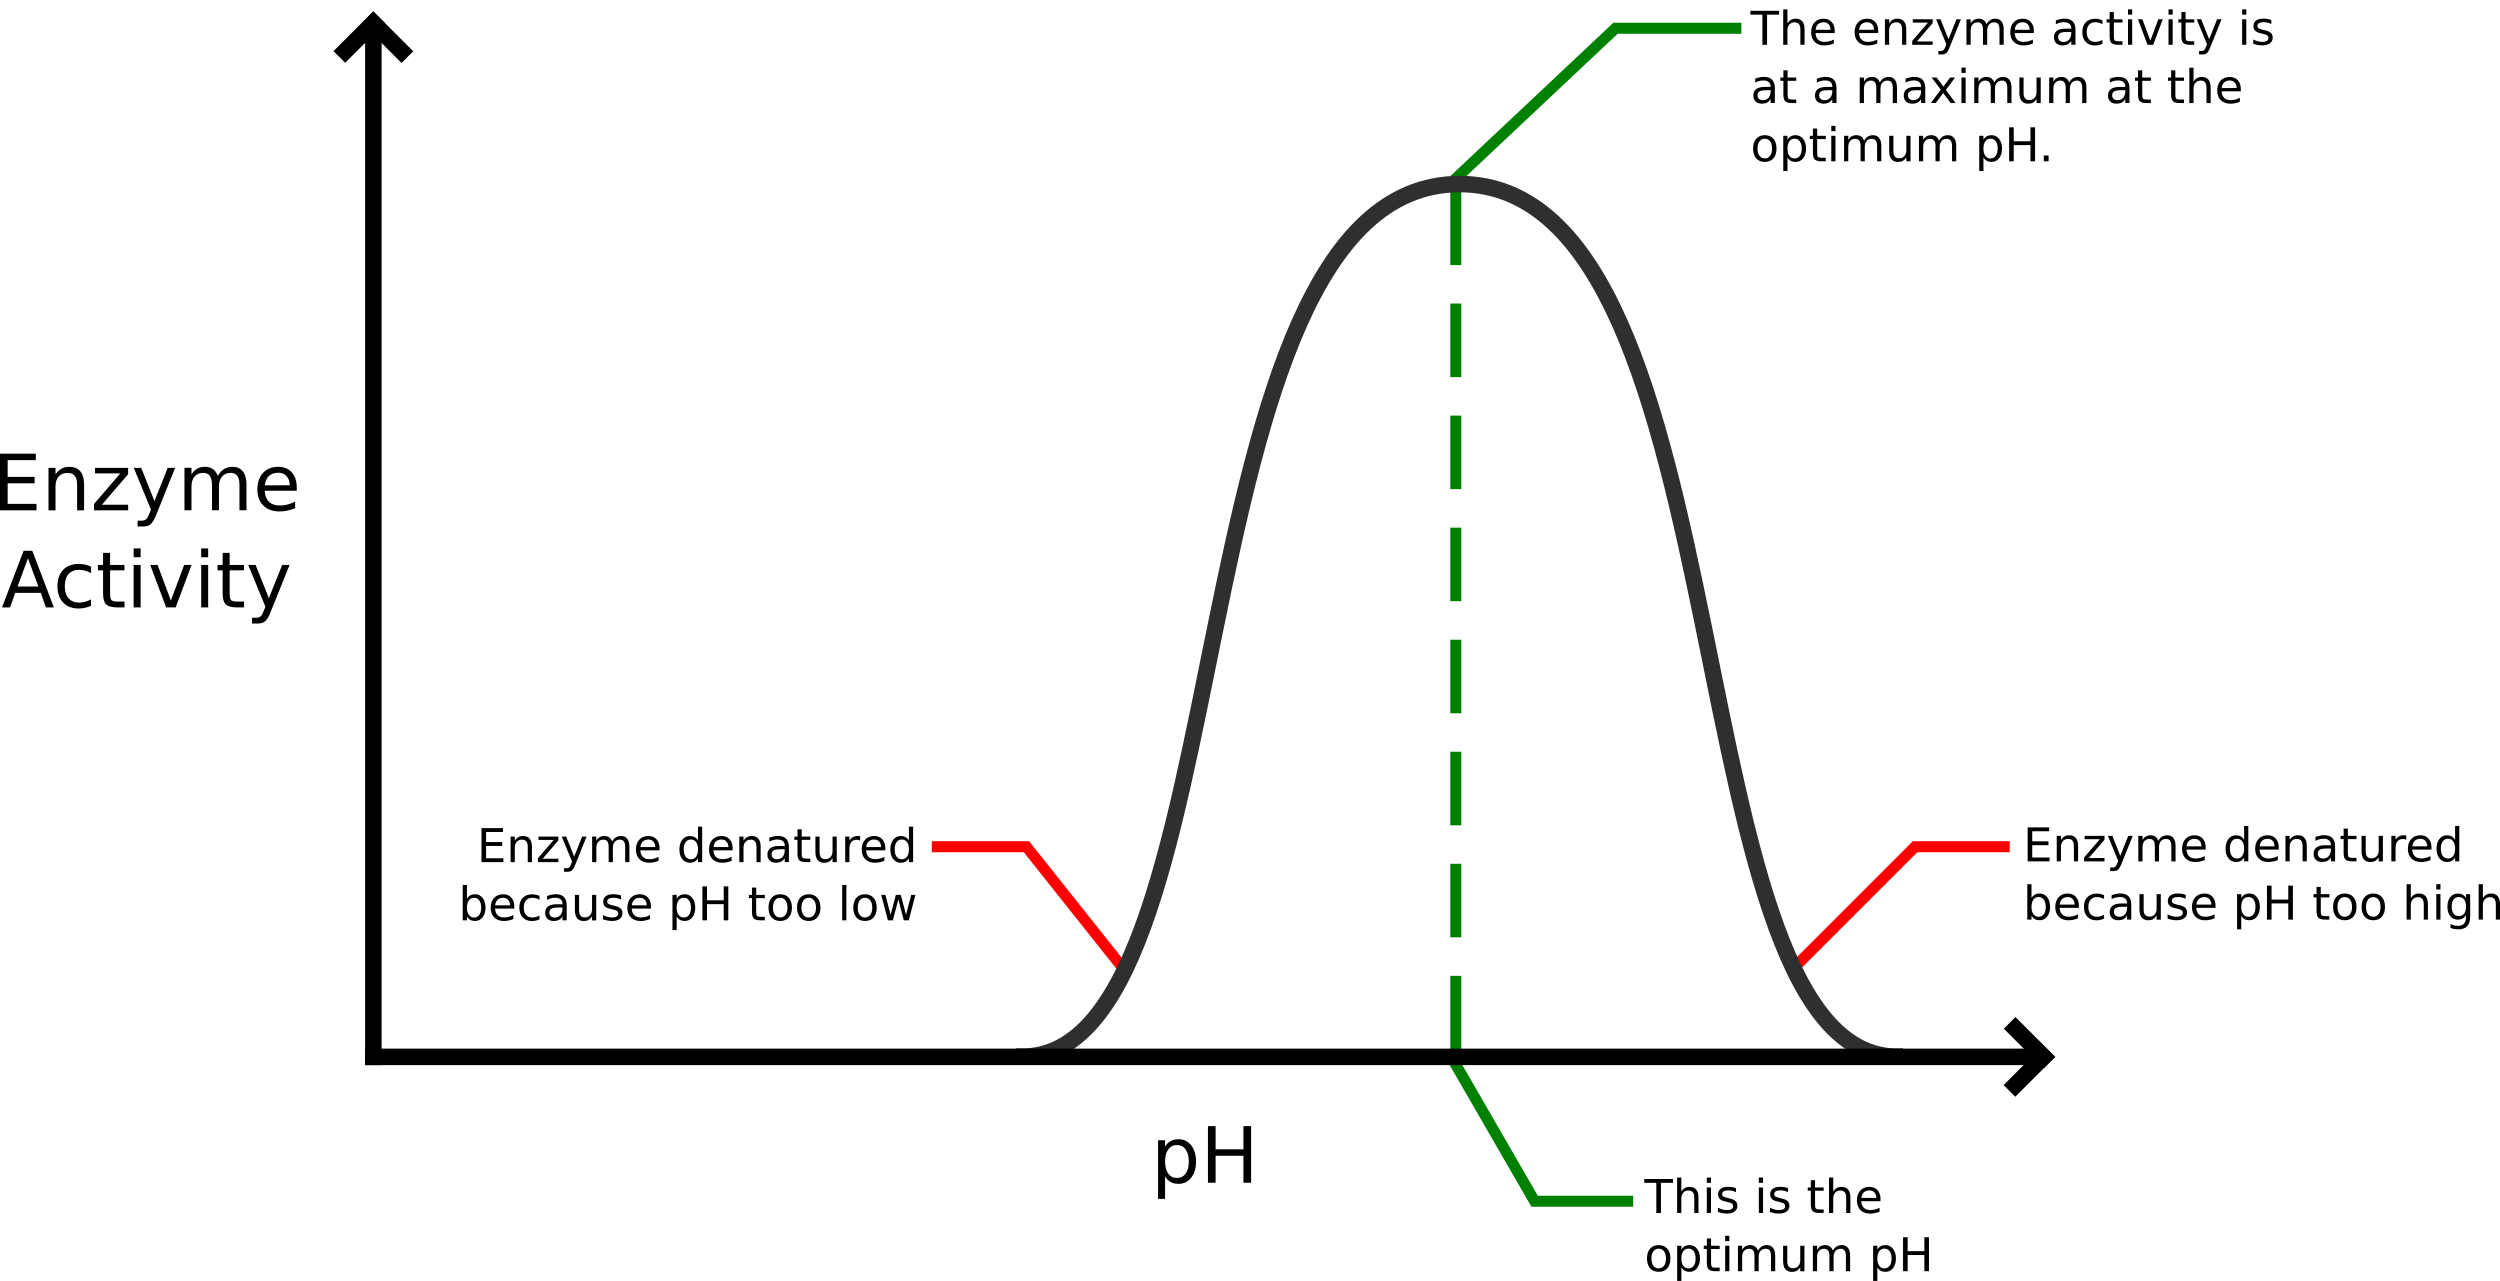 <?xml version="1.0" encoding="UTF-8" standalone="no"?>
<!-- Created with Inkscape (http://www.inkscape.org/) -->

<svg
   xmlns:dc="http://purl.org/dc/elements/1.1/"
   xmlns:cc="http://creativecommons.org/ns#"
   xmlns:rdf="http://www.w3.org/1999/02/22-rdf-syntax-ns#"
   xmlns:svg="http://www.w3.org/2000/svg"
   xmlns="http://www.w3.org/2000/svg"
   xmlns:sodipodi="http://sodipodi.sourceforge.net/DTD/sodipodi-0.dtd"
   xmlns:inkscape="http://www.inkscape.org/namespaces/inkscape"
   width="113.548mm"
   height="58.178mm"
   viewBox="0 0 113.548 58.178"
   version="1.1"
   id="svg8"
   inkscape:version="0.92.5 (2060ec1f9f, 2020-04-08)"
   sodipodi:docname="enzyme_activity_ph_graph.svg"
   inkscape:export-filename="/home/george/Dropbox/WebProjects/Non-PHP Projects/Mooramo/Images/Bitmaps for social media/enzyme_activity_ph_graph.png"
   inkscape:export-xdpi="1500"
   inkscape:export-ydpi="1500">
  <defs
     id="defs2" />
  <sodipodi:namedview
     id="base"
     pagecolor="#ffffff"
     bordercolor="#666666"
     borderopacity="1.0"
     inkscape:pageopacity="0.0"
     inkscape:pageshadow="2"
     inkscape:zoom="5.6"
     inkscape:cx="331.36979"
     inkscape:cy="60.826807"
     inkscape:document-units="mm"
     inkscape:current-layer="layer1"
     showgrid="false"
     inkscape:window-width="1920"
     inkscape:window-height="974"
     inkscape:window-x="0"
     inkscape:window-y="27"
     inkscape:window-maximized="1"
     inkscape:snap-global="false"
     fit-margin-top="0"
     fit-margin-left="0"
     fit-margin-right="0"
     fit-margin-bottom="0" />
  <g
     inkscape:label="Layer 1"
     inkscape:groupmode="layer"
     id="layer1"
     transform="translate(-27.593,-71.68)">
    <path
       style="fill:none;stroke:#000000;stroke-width:0.75;stroke-linecap:butt;stroke-linejoin:miter;stroke-opacity:1"
       d="M 44.551,72.715 V 120.057"
       id="path29"
       inkscape:connector-curvature="0"
       sodipodi:nodetypes="cc" />
    <g
       id="g196"
       transform="translate(-0.209)">
      <path
         style="fill:none;stroke:#000000;stroke-width:0.75;stroke-linecap:butt;stroke-linejoin:miter;stroke-opacity:1"
         d="m 43.214,74.266 1.806,-1.806"
         id="path43"
         inkscape:connector-curvature="0" />
      <path
         inkscape:connector-curvature="0"
         id="path45"
         d="M 46.305,74.274 44.498,72.468"
         style="fill:none;stroke:#000000;stroke-width:0.75;stroke-linecap:butt;stroke-linejoin:miter;stroke-opacity:1" />
    </g>
    <g
       aria-label="Enzyme Activity"
       style="font-style:normal;font-weight:normal;font-size:3.528px;line-height:1.25;font-family:sans-serif;text-align:center;letter-spacing:0px;word-spacing:0px;text-anchor:middle;fill:#000000;fill-opacity:1;stroke:none;stroke-width:0.265"
       id="text75">
      <path
         d="m 27.593,92.286 h 1.626 v 0.293 h -1.278 v 0.761 h 1.225 v 0.293 h -1.225 v 0.932 h 1.309 v 0.293 h -1.657 z"
         style="stroke-width:0.265"
         id="path452" />
      <path
         d="m 31.412,93.694 v 1.164 h -0.317 v -1.154 q 0,-0.274 -0.107,-0.41 -0.107,-0.136 -0.32,-0.136 -0.257,0 -0.405,0.164 -0.148,0.164 -0.148,0.446 v 1.09 H 29.796 v -1.929 h 0.319 v 0.3 q 0.114,-0.174 0.267,-0.26 0.155,-0.086 0.357,-0.086 0.332,0 0.503,0.207 0.171,0.205 0.171,0.605 z"
         style="stroke-width:0.265"
         id="path454" />
      <path
         d="m 31.907,92.929 h 1.506 v 0.289 l -1.192,1.387 h 1.192 v 0.253 h -1.549 v -0.289 l 1.192,-1.387 h -1.149 z"
         style="stroke-width:0.265"
         id="path456" />
      <path
         d="m 34.699,95.037 q -0.134,0.345 -0.262,0.45 -0.127,0.105 -0.341,0.105 h -0.253 v -0.265 h 0.186 q 0.131,0 0.203,-0.062 0.072,-0.062 0.16,-0.293 l 0.057,-0.145 -0.78,-1.898 h 0.336 l 0.603,1.509 0.603,-1.509 h 0.336 z"
         style="stroke-width:0.265"
         id="path458" />
      <path
         d="m 37.486,93.299 q 0.119,-0.214 0.284,-0.315 0.165,-0.102 0.389,-0.102 0.301,0 0.465,0.212 0.164,0.21 0.164,0.599 v 1.164 h -0.319 v -1.154 q 0,-0.277 -0.098,-0.412 -0.098,-0.134 -0.3,-0.134 -0.246,0 -0.389,0.164 -0.143,0.164 -0.143,0.446 v 1.09 h -0.319 v -1.154 q 0,-0.279 -0.098,-0.412 -0.098,-0.134 -0.303,-0.134 -0.243,0 -0.386,0.165 -0.143,0.164 -0.143,0.444 v 1.09 h -0.319 v -1.929 h 0.319 v 0.3 q 0.109,-0.177 0.26,-0.262 0.152,-0.084 0.36,-0.084 0.21,0 0.357,0.107 0.148,0.107 0.219,0.31 z"
         style="stroke-width:0.265"
         id="path460" />
      <path
         d="m 41.071,93.814 v 0.155 h -1.457 q 0.021,0.327 0.196,0.5 0.177,0.171 0.493,0.171 0.183,0 0.353,-0.045 0.172,-0.045 0.341,-0.134 v 0.3 q -0.171,0.072 -0.35,0.11 -0.179,0.038 -0.363,0.038 -0.462,0 -0.732,-0.269 -0.269,-0.269 -0.269,-0.727 0,-0.474 0.255,-0.751 0.257,-0.279 0.691,-0.279 0.389,0 0.615,0.251 0.227,0.25 0.227,0.68 z m -0.317,-0.093 q -0.003,-0.26 -0.146,-0.415 -0.141,-0.155 -0.376,-0.155 -0.265,0 -0.425,0.15 -0.158,0.15 -0.183,0.422 z"
         style="stroke-width:0.265"
         id="path462" />
      <path
         d="m 28.862,97.039 -0.472,1.28 h 0.946 z m -0.196,-0.343 h 0.394 l 0.98,2.572 h -0.362 l -0.234,-0.66 h -1.159 l -0.234,0.66 h -0.367 z"
         style="stroke-width:0.265"
         id="path464" />
      <path
         d="m 31.728,97.413 v 0.296 q -0.134,-0.074 -0.27,-0.11 -0.134,-0.038 -0.272,-0.038 -0.308,0 -0.479,0.196 -0.171,0.195 -0.171,0.548 0,0.353 0.171,0.549 0.171,0.195 0.479,0.195 0.138,0 0.272,-0.036 0.136,-0.038 0.27,-0.112 v 0.293 q -0.133,0.062 -0.276,0.093 -0.141,0.031 -0.301,0.031 -0.436,0 -0.692,-0.274 -0.257,-0.274 -0.257,-0.739 0,-0.472 0.258,-0.742 0.26,-0.27 0.711,-0.27 0.146,0 0.286,0.031 0.14,0.029 0.27,0.09 z"
         style="stroke-width:0.265"
         id="path466" />
      <path
         d="m 32.593,96.791 v 0.548 h 0.653 v 0.246 h -0.653 v 1.047 q 0,0.236 0.064,0.303 0.065,0.067 0.264,0.067 h 0.326 v 0.265 H 32.92 q -0.367,0 -0.506,-0.136 -0.14,-0.138 -0.14,-0.5 v -1.047 h -0.233 v -0.246 h 0.233 v -0.548 z"
         style="stroke-width:0.265"
         id="path468" />
      <path
         d="m 33.663,97.339 h 0.317 v 1.929 h -0.317 z m 0,-0.751 h 0.317 v 0.401 h -0.317 z"
         style="stroke-width:0.265"
         id="path470" />
      <path
         d="m 34.415,97.339 h 0.336 l 0.603,1.619 0.603,-1.619 h 0.336 l -0.723,1.929 h -0.431 z"
         style="stroke-width:0.265"
         id="path472" />
      <path
         d="m 36.731,97.339 h 0.317 v 1.929 h -0.317 z m 0,-0.751 h 0.317 v 0.401 h -0.317 z"
         style="stroke-width:0.265"
         id="path474" />
      <path
         d="m 38.024,96.791 v 0.548 h 0.653 v 0.246 h -0.653 v 1.047 q 0,0.236 0.064,0.303 0.065,0.067 0.264,0.067 h 0.326 v 0.265 h -0.326 q -0.367,0 -0.506,-0.136 -0.14,-0.138 -0.14,-0.5 v -1.047 h -0.233 v -0.246 h 0.233 v -0.548 z"
         style="stroke-width:0.265"
         id="path476" />
      <path
         d="m 39.897,99.447 q -0.134,0.345 -0.262,0.45 -0.127,0.105 -0.341,0.105 h -0.253 v -0.265 h 0.186 q 0.131,0 0.203,-0.062 0.072,-0.062 0.16,-0.293 l 0.057,-0.145 -0.78,-1.898 h 0.336 l 0.603,1.509 0.603,-1.509 h 0.336 z"
         style="stroke-width:0.265"
         id="path478" />
    </g>
    <g
       aria-label="pH"
       style="font-style:normal;font-weight:normal;font-size:3.528px;line-height:1.25;font-family:sans-serif;text-align:center;letter-spacing:0px;word-spacing:0px;text-anchor:middle;fill:#000000;fill-opacity:1;stroke:none;stroke-width:0.265"
       id="text81">
      <path
         d="m 80.51,125.109 v 1.023 h -0.319 v -2.663 h 0.319 v 0.293 q 0.1,-0.172 0.251,-0.255 0.153,-0.084 0.365,-0.084 0.351,0 0.57,0.279 0.22,0.279 0.22,0.734 0,0.455 -0.22,0.734 -0.219,0.279 -0.57,0.279 -0.212,0 -0.365,-0.083 -0.152,-0.084 -0.251,-0.257 z m 1.078,-0.674 q 0,-0.35 -0.145,-0.548 -0.143,-0.2 -0.394,-0.2 -0.251,0 -0.396,0.2 -0.143,0.198 -0.143,0.548 0,0.35 0.143,0.549 0.145,0.198 0.396,0.198 0.251,0 0.394,-0.198 0.145,-0.2 0.145,-0.549 z"
         style="stroke-width:0.265"
         id="path447" />
      <path
         d="m 82.457,122.827 h 0.348 v 1.054 h 1.264 v -1.054 h 0.348 v 2.572 h -0.348 v -1.225 h -1.264 v 1.225 h -0.348 z"
         style="stroke-width:0.265"
         id="path449" />
    </g>
    <path
       style="fill:none;stroke:#ff0000;stroke-width:0.5;stroke-linecap:butt;stroke-linejoin:miter;stroke-opacity:1"
       d="m 109.046,115.666 5.528,-5.528 h 4.299"
       id="path83"
       inkscape:connector-curvature="0"
       sodipodi:nodetypes="ccc" />
    <g
       aria-label="Enzyme denatured because pH too high"
       style="font-style:normal;font-weight:normal;font-size:2.117px;line-height:1.25;font-family:sans-serif;text-align:start;letter-spacing:0px;word-spacing:0px;text-anchor:start;fill:#000000;fill-opacity:1;stroke:none;stroke-width:0.265"
       id="text87">
      <path
         d="m 119.687,109.259 h 0.976 v 0.176 h -0.767 v 0.457 h 0.735 v 0.176 h -0.735 v 0.559 h 0.785 v 0.176 h -0.994 z"
         style="stroke-width:0.265"
         id="path384" />
      <path
         d="m 121.978,110.103 v 0.699 h -0.19 v -0.692 q 0,-0.164 -0.064,-0.246 -0.064,-0.082 -0.192,-0.082 -0.154,0 -0.243,0.098 -0.089,0.098 -0.089,0.268 v 0.654 h -0.191 v -1.158 h 0.191 v 0.18 q 0.068,-0.104 0.16,-0.156 0.093,-0.052 0.214,-0.052 0.199,0 0.302,0.124 0.102,0.123 0.102,0.363 z"
         style="stroke-width:0.265"
         id="path386" />
      <path
         d="m 122.275,109.645 h 0.903 v 0.174 l -0.715,0.832 h 0.715 v 0.152 h -0.929 v -0.174 l 0.715,-0.832 h -0.689 z"
         style="stroke-width:0.265"
         id="path388" />
      <path
         d="m 123.95,110.91 q -0.081,0.207 -0.157,0.27 -0.076,0.063 -0.205,0.063 h -0.152 v -0.159 h 0.112 q 0.079,0 0.122,-0.037 0.043,-0.037 0.096,-0.176 l 0.034,-0.087 -0.468,-1.139 h 0.202 l 0.362,0.905 0.362,-0.905 h 0.202 z"
         style="stroke-width:0.265"
         id="path390" />
      <path
         d="m 125.623,109.867 q 0.071,-0.128 0.171,-0.189 0.099,-0.061 0.234,-0.061 0.181,0 0.279,0.127 0.098,0.126 0.098,0.36 v 0.699 h -0.191 v -0.692 q 0,-0.166 -0.059,-0.247 -0.059,-0.081 -0.18,-0.081 -0.148,0 -0.234,0.098 -0.086,0.098 -0.086,0.268 v 0.654 h -0.191 v -0.692 q 0,-0.167 -0.059,-0.247 -0.059,-0.081 -0.182,-0.081 -0.146,0 -0.232,0.099 -0.086,0.098 -0.086,0.267 v 0.654 h -0.191 v -1.158 h 0.191 v 0.18 q 0.065,-0.106 0.156,-0.157 0.091,-0.051 0.216,-0.051 0.126,0 0.214,0.064 0.089,0.064 0.131,0.186 z"
         style="stroke-width:0.265"
         id="path392" />
      <path
         d="m 127.773,110.176 v 0.093 h -0.874 q 0.012,0.196 0.118,0.3 0.106,0.102 0.296,0.102 0.11,0 0.212,-0.027 0.103,-0.027 0.205,-0.081 v 0.18 q -0.102,0.043 -0.21,0.066 -0.107,0.023 -0.218,0.023 -0.277,0 -0.439,-0.161 -0.161,-0.161 -0.161,-0.436 0,-0.284 0.153,-0.451 0.154,-0.167 0.414,-0.167 0.234,0 0.369,0.151 0.136,0.15 0.136,0.408 z m -0.19,-0.056 q -0.002,-0.156 -0.088,-0.249 -0.085,-0.093 -0.225,-0.093 -0.159,0 -0.255,0.09 -0.095,0.09 -0.11,0.253 z"
         style="stroke-width:0.265"
         id="path394" />
      <path
         d="m 129.52,109.82 v -0.626 h 0.19 v 1.608 h -0.19 v -0.174 q -0.06,0.103 -0.152,0.154 -0.091,0.05 -0.219,0.05 -0.21,0 -0.342,-0.167 -0.131,-0.167 -0.131,-0.44 0,-0.273 0.131,-0.44 0.132,-0.167 0.342,-0.167 0.128,0 0.219,0.051 0.092,0.05 0.152,0.153 z m -0.648,0.404 q 0,0.21 0.086,0.33 0.087,0.119 0.238,0.119 0.151,0 0.238,-0.119 0.087,-0.12 0.087,-0.33 0,-0.21 -0.087,-0.329 -0.087,-0.12 -0.238,-0.12 -0.151,0 -0.238,0.12 -0.086,0.119 -0.086,0.329 z"
         style="stroke-width:0.265"
         id="path396" />
      <path
         d="m 131.092,110.176 v 0.093 h -0.874 q 0.012,0.196 0.118,0.3 0.106,0.102 0.296,0.102 0.11,0 0.212,-0.027 0.103,-0.027 0.205,-0.081 v 0.18 q -0.102,0.043 -0.21,0.066 -0.107,0.023 -0.218,0.023 -0.277,0 -0.439,-0.161 -0.161,-0.161 -0.161,-0.436 0,-0.284 0.153,-0.451 0.154,-0.167 0.414,-0.167 0.234,0 0.369,0.151 0.136,0.15 0.136,0.408 z m -0.19,-0.056 q -0.002,-0.156 -0.088,-0.249 -0.085,-0.093 -0.225,-0.093 -0.159,0 -0.255,0.09 -0.095,0.09 -0.11,0.253 z"
         style="stroke-width:0.265"
         id="path398" />
      <path
         d="m 132.366,110.103 v 0.699 h -0.19 v -0.692 q 0,-0.164 -0.064,-0.246 -0.064,-0.082 -0.192,-0.082 -0.154,0 -0.243,0.098 -0.089,0.098 -0.089,0.268 v 0.654 h -0.191 v -1.158 h 0.191 v 0.18 q 0.068,-0.104 0.16,-0.156 0.093,-0.052 0.214,-0.052 0.199,0 0.302,0.124 0.102,0.123 0.102,0.363 z"
         style="stroke-width:0.265"
         id="path400" />
      <path
         d="m 133.272,110.22 q -0.23,0 -0.319,0.053 -0.089,0.053 -0.089,0.18 0,0.101 0.066,0.161 0.067,0.059 0.182,0.059 0.158,0 0.253,-0.112 0.096,-0.113 0.096,-0.299 v -0.042 z m 0.379,-0.079 v 0.66 h -0.19 v -0.176 q -0.065,0.105 -0.162,0.156 -0.097,0.05 -0.238,0.05 -0.178,0 -0.283,-0.099 -0.104,-0.1 -0.104,-0.268 0,-0.195 0.13,-0.295 0.131,-0.099 0.391,-0.099 h 0.267 v -0.019 q 0,-0.131 -0.087,-0.203 -0.086,-0.072 -0.242,-0.072 -0.099,0 -0.193,0.024 -0.094,0.024 -0.181,0.071 v -0.176 q 0.104,-0.04 0.203,-0.06 0.098,-0.021 0.191,-0.021 0.251,0 0.375,0.13 0.124,0.13 0.124,0.395 z"
         style="stroke-width:0.265"
         id="path402" />
      <path
         d="m 134.231,109.316 v 0.329 h 0.392 v 0.148 h -0.392 v 0.628 q 0,0.142 0.038,0.182 0.039,0.04 0.158,0.04 h 0.195 v 0.159 h -0.195 q -0.22,0 -0.304,-0.082 -0.084,-0.083 -0.084,-0.3 v -0.628 h -0.14 v -0.148 h 0.14 v -0.329 z"
         style="stroke-width:0.265"
         id="path404" />
      <path
         d="m 134.853,110.345 v -0.701 h 0.19 v 0.694 q 0,0.164 0.064,0.247 0.064,0.082 0.192,0.082 0.154,0 0.243,-0.098 0.09,-0.098 0.09,-0.268 v -0.656 h 0.19 v 1.158 h -0.19 v -0.178 q -0.069,0.105 -0.161,0.157 -0.091,0.051 -0.212,0.051 -0.199,0 -0.303,-0.124 -0.103,-0.124 -0.103,-0.363 z m 0.479,-0.729 z"
         style="stroke-width:0.265"
         id="path406" />
      <path
         d="m 136.885,109.822 q -0.032,-0.019 -0.07,-0.027 -0.037,-0.009 -0.083,-0.009 -0.161,0 -0.248,0.105 -0.086,0.104 -0.086,0.301 v 0.61 h -0.191 v -1.158 h 0.191 v 0.18 q 0.06,-0.105 0.156,-0.156 0.096,-0.052 0.234,-0.052 0.02,0 0.043,0.003 0.024,0.002 0.053,0.007 z"
         style="stroke-width:0.265"
         id="path408" />
      <path
         d="m 138.028,110.176 v 0.093 h -0.874 q 0.012,0.196 0.118,0.3 0.106,0.102 0.296,0.102 0.11,0 0.212,-0.027 0.103,-0.027 0.205,-0.081 v 0.18 q -0.102,0.043 -0.21,0.066 -0.107,0.023 -0.218,0.023 -0.277,0 -0.439,-0.161 -0.161,-0.161 -0.161,-0.436 0,-0.284 0.153,-0.451 0.154,-0.167 0.414,-0.167 0.234,0 0.369,0.151 0.136,0.15 0.136,0.408 z m -0.19,-0.056 q -0.002,-0.156 -0.088,-0.249 -0.085,-0.093 -0.225,-0.093 -0.159,0 -0.255,0.09 -0.095,0.09 -0.11,0.253 z"
         style="stroke-width:0.265"
         id="path410" />
      <path
         d="m 139.102,109.82 v -0.626 h 0.19 v 1.608 h -0.19 v -0.174 q -0.06,0.103 -0.152,0.154 -0.091,0.05 -0.219,0.05 -0.21,0 -0.342,-0.167 -0.131,-0.167 -0.131,-0.44 0,-0.273 0.131,-0.44 0.132,-0.167 0.342,-0.167 0.128,0 0.219,0.051 0.092,0.05 0.152,0.153 z m -0.648,0.404 q 0,0.21 0.086,0.33 0.087,0.119 0.238,0.119 0.151,0 0.238,-0.119 0.087,-0.12 0.087,-0.33 0,-0.21 -0.087,-0.329 -0.087,-0.12 -0.238,-0.12 -0.151,0 -0.238,0.12 -0.086,0.119 -0.086,0.329 z"
         style="stroke-width:0.265"
         id="path412" />
      <path
         d="m 120.51,112.87 q 0,-0.21 -0.087,-0.329 -0.086,-0.12 -0.237,-0.12 -0.151,0 -0.238,0.12 -0.086,0.119 -0.086,0.329 0,0.21 0.086,0.33 0.087,0.119 0.238,0.119 0.151,0 0.237,-0.119 0.087,-0.12 0.087,-0.33 z m -0.647,-0.404 q 0.06,-0.103 0.151,-0.153 0.092,-0.051 0.219,-0.051 0.211,0 0.342,0.167 0.132,0.167 0.132,0.44 0,0.273 -0.132,0.44 -0.131,0.167 -0.342,0.167 -0.127,0 -0.219,-0.05 -0.091,-0.051 -0.151,-0.154 v 0.174 h -0.191 v -1.608 h 0.191 z"
         style="stroke-width:0.265"
         id="path414" />
      <path
         d="m 122.013,112.822 v 0.093 h -0.874 q 0.012,0.196 0.118,0.3 0.106,0.102 0.296,0.102 0.11,0 0.212,-0.027 0.103,-0.027 0.205,-0.081 v 0.18 q -0.102,0.043 -0.21,0.066 -0.107,0.023 -0.218,0.023 -0.277,0 -0.439,-0.161 -0.161,-0.161 -0.161,-0.436 0,-0.284 0.153,-0.451 0.154,-0.167 0.414,-0.167 0.234,0 0.369,0.151 0.136,0.15 0.136,0.408 z m -0.19,-0.056 q -0.002,-0.156 -0.088,-0.249 -0.085,-0.093 -0.225,-0.093 -0.159,0 -0.255,0.09 -0.095,0.09 -0.11,0.253 z"
         style="stroke-width:0.265"
         id="path416" />
      <path
         d="m 123.158,112.335 v 0.178 q -0.081,-0.044 -0.162,-0.066 -0.081,-0.023 -0.163,-0.023 -0.185,0 -0.287,0.118 -0.102,0.117 -0.102,0.329 0,0.212 0.102,0.33 0.102,0.117 0.287,0.117 0.083,0 0.163,-0.022 0.082,-0.023 0.162,-0.067 v 0.176 q -0.08,0.037 -0.165,0.056 -0.085,0.019 -0.181,0.019 -0.261,0 -0.415,-0.164 -0.154,-0.164 -0.154,-0.443 0,-0.283 0.155,-0.445 0.156,-0.162 0.427,-0.162 0.088,0 0.172,0.019 0.084,0.018 0.162,0.054 z"
         style="stroke-width:0.265"
         id="path418" />
      <path
         d="m 124.014,112.866 q -0.23,0 -0.319,0.053 -0.089,0.053 -0.089,0.18 0,0.101 0.066,0.161 0.067,0.059 0.182,0.059 0.158,0 0.253,-0.112 0.096,-0.113 0.096,-0.299 v -0.042 z m 0.379,-0.079 v 0.66 h -0.19 v -0.176 q -0.065,0.105 -0.162,0.156 -0.097,0.05 -0.238,0.05 -0.178,0 -0.283,-0.099 -0.104,-0.1 -0.104,-0.268 0,-0.195 0.13,-0.295 0.131,-0.099 0.391,-0.099 h 0.267 v -0.019 q 0,-0.131 -0.087,-0.203 -0.086,-0.072 -0.242,-0.072 -0.099,0 -0.193,0.024 -0.094,0.024 -0.181,0.071 v -0.176 q 0.104,-0.04 0.203,-0.06 0.098,-0.021 0.191,-0.021 0.251,0 0.375,0.13 0.124,0.13 0.124,0.395 z"
         style="stroke-width:0.265"
         id="path420" />
      <path
         d="m 124.766,112.991 v -0.701 h 0.19 v 0.694 q 0,0.164 0.064,0.247 0.064,0.082 0.192,0.082 0.154,0 0.243,-0.098 0.09,-0.098 0.09,-0.268 v -0.656 h 0.19 v 1.158 h -0.19 v -0.178 q -0.069,0.105 -0.161,0.157 -0.091,0.051 -0.212,0.051 -0.199,0 -0.303,-0.124 -0.103,-0.124 -0.103,-0.363 z m 0.479,-0.729 z"
         style="stroke-width:0.265"
         id="path422" />
      <path
         d="m 126.865,112.325 v 0.18 q -0.081,-0.041 -0.167,-0.062 -0.087,-0.021 -0.18,-0.021 -0.142,0 -0.213,0.043 -0.07,0.043 -0.07,0.13 0,0.066 0.051,0.104 0.051,0.037 0.204,0.071 l 0.065,0.015 q 0.203,0.043 0.287,0.123 0.086,0.079 0.086,0.22 0,0.161 -0.128,0.255 -0.127,0.094 -0.35,0.094 -0.093,0 -0.194,-0.019 -0.1,-0.018 -0.212,-0.054 v -0.196 q 0.105,0.055 0.208,0.083 0.102,0.027 0.203,0.027 0.134,0 0.207,-0.045 0.072,-0.046 0.072,-0.13 0,-0.077 -0.053,-0.119 -0.052,-0.041 -0.228,-0.08 l -0.066,-0.015 q -0.177,-0.037 -0.255,-0.114 -0.079,-0.077 -0.079,-0.212 0,-0.163 0.116,-0.252 0.116,-0.089 0.329,-0.089 0.105,0 0.198,0.015 0.093,0.015 0.172,0.046 z"
         style="stroke-width:0.265"
         id="path424" />
      <path
         d="m 128.22,112.822 v 0.093 h -0.874 q 0.012,0.196 0.118,0.3 0.106,0.102 0.296,0.102 0.11,0 0.212,-0.027 0.103,-0.027 0.205,-0.081 v 0.18 q -0.102,0.043 -0.21,0.066 -0.107,0.023 -0.218,0.023 -0.277,0 -0.439,-0.161 -0.161,-0.161 -0.161,-0.436 0,-0.284 0.153,-0.451 0.154,-0.167 0.414,-0.167 0.234,0 0.369,0.151 0.136,0.15 0.136,0.408 z m -0.19,-0.056 q -0.002,-0.156 -0.088,-0.249 -0.085,-0.093 -0.225,-0.093 -0.159,0 -0.255,0.09 -0.095,0.09 -0.11,0.253 z"
         style="stroke-width:0.265"
         id="path426" />
      <path
         d="m 129.389,113.274 v 0.614 h -0.191 v -1.598 h 0.191 v 0.176 q 0.06,-0.103 0.151,-0.153 0.092,-0.051 0.219,-0.051 0.211,0 0.342,0.167 0.132,0.167 0.132,0.44 0,0.273 -0.132,0.44 -0.131,0.167 -0.342,0.167 -0.127,0 -0.219,-0.05 -0.091,-0.051 -0.151,-0.154 z m 0.647,-0.404 q 0,-0.21 -0.087,-0.329 -0.086,-0.12 -0.237,-0.12 -0.151,0 -0.238,0.12 -0.086,0.119 -0.086,0.329 0,0.21 0.086,0.33 0.087,0.119 0.238,0.119 0.151,0 0.237,-0.119 0.087,-0.12 0.087,-0.33 z"
         style="stroke-width:0.265"
         id="path428" />
      <path
         d="m 130.557,111.905 h 0.209 v 0.633 h 0.759 v -0.633 h 0.209 v 1.543 h -0.209 v -0.735 h -0.759 v 0.735 h -0.209 z"
         style="stroke-width:0.265"
         id="path430" />
      <path
         d="m 133.001,111.962 v 0.329 h 0.392 v 0.148 h -0.392 v 0.628 q 0,0.142 0.038,0.182 0.039,0.04 0.158,0.04 h 0.195 v 0.159 h -0.195 q -0.22,0 -0.304,-0.082 -0.084,-0.083 -0.084,-0.3 v -0.628 h -0.14 v -0.148 h 0.14 v -0.329 z"
         style="stroke-width:0.265"
         id="path432" />
      <path
         d="m 134.091,112.424 q -0.153,0 -0.242,0.12 -0.089,0.119 -0.089,0.327 0,0.208 0.088,0.328 0.089,0.119 0.243,0.119 0.152,0 0.241,-0.12 0.089,-0.12 0.089,-0.327 0,-0.206 -0.089,-0.326 -0.089,-0.121 -0.241,-0.121 z m 0,-0.161 q 0.248,0 0.39,0.161 0.142,0.161 0.142,0.446 0,0.284 -0.142,0.446 -0.142,0.161 -0.39,0.161 -0.249,0 -0.391,-0.161 -0.141,-0.162 -0.141,-0.446 0,-0.285 0.141,-0.446 0.142,-0.161 0.391,-0.161 z"
         style="stroke-width:0.265"
         id="path434" />
      <path
         d="m 135.386,112.424 q -0.153,0 -0.242,0.12 -0.089,0.119 -0.089,0.327 0,0.208 0.088,0.328 0.089,0.119 0.243,0.119 0.152,0 0.241,-0.12 0.089,-0.12 0.089,-0.327 0,-0.206 -0.089,-0.326 -0.089,-0.121 -0.241,-0.121 z m 0,-0.161 q 0.248,0 0.39,0.161 0.142,0.161 0.142,0.446 0,0.284 -0.142,0.446 -0.142,0.161 -0.39,0.161 -0.249,0 -0.391,-0.161 -0.141,-0.162 -0.141,-0.446 0,-0.285 0.141,-0.446 0.142,-0.161 0.391,-0.161 z"
         style="stroke-width:0.265"
         id="path436" />
      <path
         d="m 137.868,112.749 v 0.699 h -0.19 v -0.692 q 0,-0.164 -0.064,-0.246 -0.064,-0.082 -0.192,-0.082 -0.154,0 -0.243,0.098 -0.089,0.098 -0.089,0.268 v 0.654 h -0.191 v -1.608 h 0.191 v 0.63 q 0.068,-0.104 0.16,-0.156 0.093,-0.052 0.214,-0.052 0.199,0 0.302,0.124 0.102,0.123 0.102,0.363 z"
         style="stroke-width:0.265"
         id="path438" />
      <path
         d="m 138.247,112.29 h 0.19 v 1.158 h -0.19 z m 0,-0.451 h 0.19 v 0.241 h -0.19 z"
         style="stroke-width:0.265"
         id="path440" />
      <path
         d="m 139.597,112.856 q 0,-0.207 -0.086,-0.32 -0.085,-0.114 -0.239,-0.114 -0.153,0 -0.239,0.114 -0.085,0.114 -0.085,0.32 0,0.206 0.085,0.319 0.086,0.114 0.239,0.114 0.154,0 0.239,-0.114 0.086,-0.114 0.086,-0.319 z m 0.19,0.449 q 0,0.296 -0.131,0.439 -0.131,0.145 -0.402,0.145 -0.1,0 -0.189,-0.015 -0.089,-0.015 -0.173,-0.045 v -0.185 q 0.084,0.045 0.165,0.067 0.082,0.022 0.166,0.022 0.187,0 0.28,-0.098 0.093,-0.097 0.093,-0.295 v -0.094 q -0.059,0.102 -0.151,0.153 -0.092,0.051 -0.22,0.051 -0.213,0 -0.343,-0.162 -0.13,-0.162 -0.13,-0.43 0,-0.269 0.13,-0.431 0.13,-0.162 0.343,-0.162 0.128,0 0.22,0.051 0.092,0.051 0.151,0.153 v -0.176 h 0.19 z"
         style="stroke-width:0.265"
         id="path442" />
      <path
         d="m 141.141,112.749 v 0.699 h -0.19 v -0.692 q 0,-0.164 -0.064,-0.246 -0.064,-0.082 -0.192,-0.082 -0.154,0 -0.243,0.098 -0.089,0.098 -0.089,0.268 v 0.654 h -0.191 v -1.608 h 0.191 v 0.63 q 0.068,-0.104 0.16,-0.156 0.093,-0.052 0.214,-0.052 0.199,0 0.302,0.124 0.102,0.123 0.102,0.363 z"
         style="stroke-width:0.265"
         id="path444" />
    </g>
    <path
       sodipodi:nodetypes="ccc"
       inkscape:connector-curvature="0"
       id="path91"
       d="m 78.608,115.666 -4.394,-5.528 H 69.915"
       style="fill:none;stroke:#ff0000;stroke-width:0.5;stroke-linecap:butt;stroke-linejoin:miter;stroke-opacity:1" />
    <g
       aria-label="Enzyme denatured because pH too low"
       style="font-style:normal;font-weight:normal;font-size:2.117px;line-height:1.25;font-family:sans-serif;text-align:end;letter-spacing:0px;word-spacing:0px;text-anchor:end;fill:#000000;fill-opacity:1;stroke:none;stroke-width:0.265"
       id="text97"
       transform="translate(-0.668)">
      <path
         d="m 50.13,109.293 h 0.976 v 0.176 h -0.767 v 0.457 h 0.735 v 0.176 h -0.735 v 0.559 h 0.785 v 0.176 h -0.994 z"
         style="text-align:end;text-anchor:end;stroke-width:0.265"
         id="path323"
         inkscape:connector-curvature="0" />
      <path
         d="m 52.421,110.137 v 0.699 h -0.19 v -0.692 q 0,-0.164 -0.064,-0.246 -0.064,-0.082 -0.192,-0.082 -0.154,0 -0.243,0.098 -0.089,0.098 -0.089,0.268 v 0.654 h -0.191 v -1.158 h 0.191 v 0.18 q 0.068,-0.104 0.16,-0.156 0.093,-0.052 0.214,-0.052 0.199,0 0.302,0.124 0.102,0.123 0.102,0.363 z"
         style="text-align:end;text-anchor:end;stroke-width:0.265"
         id="path325"
         inkscape:connector-curvature="0" />
      <path
         d="m 52.718,109.678 h 0.903 v 0.174 l -0.715,0.832 h 0.715 v 0.152 H 52.692 v -0.174 l 0.715,-0.832 h -0.689 z"
         style="text-align:end;text-anchor:end;stroke-width:0.265"
         id="path327"
         inkscape:connector-curvature="0" />
      <path
         d="m 54.393,110.943 q -0.081,0.207 -0.157,0.27 -0.076,0.063 -0.205,0.063 h -0.152 v -0.159 h 0.112 q 0.079,0 0.122,-0.037 0.043,-0.037 0.096,-0.176 l 0.034,-0.087 -0.468,-1.139 h 0.202 l 0.362,0.905 0.362,-0.905 h 0.202 z"
         style="text-align:end;text-anchor:end;stroke-width:0.265"
         id="path329"
         inkscape:connector-curvature="0" />
      <path
         d="m 56.065,109.9 q 0.071,-0.128 0.171,-0.189 0.099,-0.061 0.234,-0.061 0.181,0 0.279,0.127 0.098,0.126 0.098,0.36 v 0.699 h -0.191 v -0.692 q 0,-0.166 -0.059,-0.247 -0.059,-0.081 -0.18,-0.081 -0.148,0 -0.234,0.098 -0.086,0.098 -0.086,0.268 v 0.654 h -0.191 v -0.692 q 0,-0.167 -0.059,-0.247 -0.059,-0.081 -0.182,-0.081 -0.146,0 -0.232,0.099 -0.086,0.098 -0.086,0.267 v 0.654 h -0.191 v -1.158 h 0.191 v 0.18 q 0.065,-0.106 0.156,-0.157 0.091,-0.051 0.216,-0.051 0.126,0 0.214,0.064 0.089,0.064 0.131,0.186 z"
         style="text-align:end;text-anchor:end;stroke-width:0.265"
         id="path331"
         inkscape:connector-curvature="0" />
      <path
         d="m 58.216,110.209 v 0.093 h -0.874 q 0.012,0.196 0.118,0.3 0.106,0.102 0.296,0.102 0.11,0 0.212,-0.027 0.103,-0.027 0.205,-0.081 v 0.18 q -0.102,0.043 -0.21,0.066 -0.107,0.023 -0.218,0.023 -0.277,0 -0.439,-0.161 -0.161,-0.161 -0.161,-0.436 0,-0.284 0.153,-0.451 0.154,-0.167 0.414,-0.167 0.234,0 0.369,0.151 0.136,0.15 0.136,0.408 z m -0.19,-0.056 q -0.002,-0.156 -0.088,-0.249 -0.085,-0.093 -0.225,-0.093 -0.159,0 -0.255,0.09 -0.095,0.09 -0.11,0.253 z"
         style="text-align:end;text-anchor:end;stroke-width:0.265"
         id="path333"
         inkscape:connector-curvature="0" />
      <path
         d="m 59.963,109.854 v -0.626 h 0.19 v 1.608 h -0.19 v -0.174 q -0.06,0.103 -0.152,0.154 -0.091,0.05 -0.219,0.05 -0.21,0 -0.342,-0.167 -0.131,-0.167 -0.131,-0.44 0,-0.273 0.131,-0.44 0.132,-0.167 0.342,-0.167 0.128,0 0.219,0.051 0.092,0.05 0.152,0.153 z m -0.648,0.404 q 0,0.21 0.086,0.33 0.087,0.119 0.238,0.119 0.151,0 0.238,-0.119 0.087,-0.12 0.087,-0.33 0,-0.21 -0.087,-0.329 -0.087,-0.12 -0.238,-0.12 -0.151,0 -0.238,0.12 -0.086,0.119 -0.086,0.329 z"
         style="text-align:end;text-anchor:end;stroke-width:0.265"
         id="path335"
         inkscape:connector-curvature="0" />
      <path
         d="m 61.535,110.209 v 0.093 h -0.874 q 0.012,0.196 0.118,0.3 0.106,0.102 0.296,0.102 0.11,0 0.212,-0.027 0.103,-0.027 0.205,-0.081 v 0.18 q -0.102,0.043 -0.21,0.066 -0.107,0.023 -0.218,0.023 -0.277,0 -0.439,-0.161 -0.161,-0.161 -0.161,-0.436 0,-0.284 0.153,-0.451 0.154,-0.167 0.414,-0.167 0.234,0 0.369,0.151 0.136,0.15 0.136,0.408 z m -0.19,-0.056 q -0.002,-0.156 -0.088,-0.249 -0.085,-0.093 -0.225,-0.093 -0.159,0 -0.255,0.09 -0.095,0.09 -0.11,0.253 z"
         style="text-align:end;text-anchor:end;stroke-width:0.265"
         id="path337"
         inkscape:connector-curvature="0" />
      <path
         d="m 62.809,110.137 v 0.699 h -0.19 v -0.692 q 0,-0.164 -0.064,-0.246 -0.064,-0.082 -0.192,-0.082 -0.154,0 -0.243,0.098 -0.089,0.098 -0.089,0.268 v 0.654 h -0.191 v -1.158 h 0.191 v 0.18 q 0.068,-0.104 0.16,-0.156 0.093,-0.052 0.214,-0.052 0.199,0 0.302,0.124 0.102,0.123 0.102,0.363 z"
         style="text-align:end;text-anchor:end;stroke-width:0.265"
         id="path339"
         inkscape:connector-curvature="0" />
      <path
         d="m 63.714,110.254 q -0.23,0 -0.319,0.053 -0.089,0.053 -0.089,0.18 0,0.101 0.066,0.161 0.067,0.059 0.182,0.059 0.158,0 0.253,-0.112 0.096,-0.113 0.096,-0.299 v -0.042 z m 0.379,-0.079 v 0.66 h -0.19 v -0.176 q -0.065,0.105 -0.162,0.156 -0.097,0.05 -0.238,0.05 -0.178,0 -0.283,-0.099 -0.104,-0.1 -0.104,-0.268 0,-0.195 0.13,-0.295 0.131,-0.099 0.391,-0.099 h 0.267 v -0.019 q 0,-0.131 -0.087,-0.203 -0.086,-0.072 -0.242,-0.072 -0.099,0 -0.193,0.024 -0.094,0.024 -0.181,0.071 v -0.176 q 0.104,-0.04 0.203,-0.06 0.098,-0.021 0.191,-0.021 0.251,0 0.375,0.13 0.124,0.13 0.124,0.395 z"
         style="text-align:end;text-anchor:end;stroke-width:0.265"
         id="path341"
         inkscape:connector-curvature="0" />
      <path
         d="m 64.673,109.349 v 0.329 h 0.392 v 0.148 h -0.392 v 0.628 q 0,0.142 0.038,0.182 0.039,0.04 0.158,0.04 h 0.195 v 0.159 h -0.195 q -0.22,0 -0.304,-0.082 -0.084,-0.083 -0.084,-0.3 v -0.628 h -0.14 v -0.148 h 0.14 v -0.329 z"
         style="text-align:end;text-anchor:end;stroke-width:0.265"
         id="path343"
         inkscape:connector-curvature="0" />
      <path
         d="m 65.296,110.379 v -0.701 h 0.19 v 0.694 q 0,0.164 0.064,0.247 0.064,0.082 0.192,0.082 0.154,0 0.243,-0.098 0.09,-0.098 0.09,-0.268 v -0.656 h 0.19 v 1.158 h -0.19 v -0.178 q -0.069,0.105 -0.161,0.157 -0.091,0.051 -0.212,0.051 -0.199,0 -0.303,-0.124 -0.103,-0.124 -0.103,-0.363 z m 0.479,-0.729 z"
         style="text-align:end;text-anchor:end;stroke-width:0.265"
         id="path345"
         inkscape:connector-curvature="0" />
      <path
         d="m 67.328,109.856 q -0.032,-0.019 -0.07,-0.027 -0.037,-0.009 -0.083,-0.009 -0.161,0 -0.248,0.105 -0.086,0.104 -0.086,0.301 v 0.61 h -0.191 v -1.158 h 0.191 v 0.18 q 0.06,-0.105 0.156,-0.156 0.096,-0.052 0.234,-0.052 0.02,0 0.043,0.003 0.024,0.002 0.053,0.007 z"
         style="text-align:end;text-anchor:end;stroke-width:0.265"
         id="path347"
         inkscape:connector-curvature="0" />
      <path
         d="m 68.471,110.209 v 0.093 h -0.874 q 0.012,0.196 0.118,0.3 0.106,0.102 0.296,0.102 0.11,0 0.212,-0.027 0.103,-0.027 0.205,-0.081 v 0.18 q -0.102,0.043 -0.21,0.066 -0.107,0.023 -0.218,0.023 -0.277,0 -0.439,-0.161 -0.161,-0.161 -0.161,-0.436 0,-0.284 0.153,-0.451 0.154,-0.167 0.414,-0.167 0.234,0 0.369,0.151 0.136,0.15 0.136,0.408 z m -0.19,-0.056 q -0.002,-0.156 -0.088,-0.249 -0.085,-0.093 -0.225,-0.093 -0.159,0 -0.255,0.09 -0.095,0.09 -0.11,0.253 z"
         style="text-align:end;text-anchor:end;stroke-width:0.265"
         id="path349"
         inkscape:connector-curvature="0" />
      <path
         d="m 69.544,109.854 v -0.626 h 0.19 v 1.608 h -0.19 v -0.174 q -0.06,0.103 -0.152,0.154 -0.091,0.05 -0.219,0.05 -0.21,0 -0.342,-0.167 -0.131,-0.167 -0.131,-0.44 0,-0.273 0.131,-0.44 0.132,-0.167 0.342,-0.167 0.128,0 0.219,0.051 0.092,0.05 0.152,0.153 z m -0.648,0.404 q 0,0.21 0.086,0.33 0.087,0.119 0.238,0.119 0.151,0 0.238,-0.119 0.087,-0.12 0.087,-0.33 0,-0.21 -0.087,-0.329 -0.087,-0.12 -0.238,-0.12 -0.151,0 -0.238,0.12 -0.086,0.119 -0.086,0.329 z"
         style="text-align:end;text-anchor:end;stroke-width:0.265"
         id="path351"
         inkscape:connector-curvature="0" />
      <path
         d="m 50.116,112.904 q 0,-0.21 -0.087,-0.329 -0.086,-0.12 -0.237,-0.12 -0.151,0 -0.238,0.12 -0.086,0.119 -0.086,0.329 0,0.21 0.086,0.33 0.087,0.119 0.238,0.119 0.151,0 0.237,-0.119 0.087,-0.12 0.087,-0.33 z m -0.647,-0.404 q 0.06,-0.103 0.151,-0.153 0.092,-0.051 0.219,-0.051 0.211,0 0.342,0.167 0.132,0.167 0.132,0.44 0,0.273 -0.132,0.44 -0.131,0.167 -0.342,0.167 -0.127,0 -0.219,-0.05 -0.091,-0.051 -0.151,-0.154 v 0.174 h -0.191 v -1.608 h 0.191 z"
         style="text-align:end;text-anchor:end;stroke-width:0.265"
         id="path353"
         inkscape:connector-curvature="0" />
      <path
         d="m 51.619,112.855 v 0.093 h -0.874 q 0.012,0.196 0.118,0.3 0.106,0.102 0.296,0.102 0.11,0 0.212,-0.027 0.103,-0.027 0.205,-0.081 v 0.18 q -0.102,0.043 -0.21,0.066 -0.107,0.023 -0.218,0.023 -0.277,0 -0.439,-0.161 -0.161,-0.161 -0.161,-0.436 0,-0.284 0.153,-0.451 0.154,-0.167 0.414,-0.167 0.234,0 0.369,0.151 0.136,0.15 0.136,0.408 z m -0.19,-0.056 q -0.002,-0.156 -0.088,-0.249 -0.085,-0.093 -0.225,-0.093 -0.159,0 -0.255,0.09 -0.095,0.09 -0.11,0.253 z"
         style="text-align:end;text-anchor:end;stroke-width:0.265"
         id="path355"
         inkscape:connector-curvature="0" />
      <path
         d="m 52.764,112.368 v 0.178 q -0.081,-0.044 -0.162,-0.066 -0.081,-0.023 -0.163,-0.023 -0.185,0 -0.287,0.118 -0.102,0.117 -0.102,0.329 0,0.212 0.102,0.33 0.102,0.117 0.287,0.117 0.083,0 0.163,-0.022 0.082,-0.023 0.162,-0.067 v 0.176 q -0.08,0.037 -0.165,0.056 -0.085,0.019 -0.181,0.019 -0.261,0 -0.415,-0.164 -0.154,-0.164 -0.154,-0.443 0,-0.283 0.155,-0.445 0.156,-0.162 0.427,-0.162 0.088,0 0.172,0.019 0.084,0.018 0.162,0.054 z"
         style="text-align:end;text-anchor:end;stroke-width:0.265"
         id="path357"
         inkscape:connector-curvature="0" />
      <path
         d="m 53.621,112.9 q -0.23,0 -0.319,0.053 -0.089,0.053 -0.089,0.18 0,0.101 0.066,0.161 0.067,0.059 0.182,0.059 0.158,0 0.253,-0.112 0.096,-0.113 0.096,-0.299 v -0.042 z m 0.379,-0.079 v 0.66 h -0.19 v -0.176 q -0.065,0.105 -0.162,0.156 -0.097,0.05 -0.238,0.05 -0.178,0 -0.283,-0.099 -0.104,-0.1 -0.104,-0.268 0,-0.195 0.13,-0.295 0.131,-0.099 0.391,-0.099 h 0.267 v -0.019 q 0,-0.131 -0.087,-0.203 -0.086,-0.072 -0.242,-0.072 -0.099,0 -0.193,0.024 -0.094,0.024 -0.181,0.071 v -0.176 q 0.104,-0.04 0.203,-0.06 0.098,-0.021 0.191,-0.021 0.251,0 0.375,0.13 0.124,0.13 0.124,0.395 z"
         style="text-align:end;text-anchor:end;stroke-width:0.265"
         id="path359"
         inkscape:connector-curvature="0" />
      <path
         d="m 54.372,113.025 v -0.701 h 0.19 v 0.694 q 0,0.164 0.064,0.247 0.064,0.082 0.192,0.082 0.154,0 0.243,-0.098 0.09,-0.098 0.09,-0.268 v -0.656 h 0.19 v 1.158 h -0.19 v -0.178 q -0.069,0.105 -0.161,0.157 -0.091,0.051 -0.212,0.051 -0.199,0 -0.303,-0.124 -0.103,-0.124 -0.103,-0.363 z m 0.479,-0.729 z"
         style="text-align:end;text-anchor:end;stroke-width:0.265"
         id="path361"
         inkscape:connector-curvature="0" />
      <path
         d="m 56.471,112.358 v 0.18 q -0.081,-0.041 -0.167,-0.062 -0.087,-0.021 -0.18,-0.021 -0.142,0 -0.213,0.043 -0.07,0.043 -0.07,0.13 0,0.066 0.051,0.104 0.051,0.037 0.204,0.071 l 0.065,0.015 q 0.203,0.043 0.287,0.123 0.086,0.079 0.086,0.22 0,0.161 -0.128,0.255 -0.127,0.094 -0.35,0.094 -0.093,0 -0.194,-0.019 -0.1,-0.018 -0.212,-0.054 v -0.196 q 0.105,0.055 0.208,0.083 0.102,0.027 0.203,0.027 0.134,0 0.207,-0.045 0.072,-0.046 0.072,-0.13 0,-0.077 -0.053,-0.119 -0.052,-0.041 -0.228,-0.08 l -0.066,-0.015 q -0.177,-0.037 -0.255,-0.114 -0.079,-0.077 -0.079,-0.212 0,-0.163 0.116,-0.252 0.116,-0.089 0.329,-0.089 0.105,0 0.198,0.015 0.093,0.015 0.172,0.046 z"
         style="text-align:end;text-anchor:end;stroke-width:0.265"
         id="path363"
         inkscape:connector-curvature="0" />
      <path
         d="m 57.826,112.855 v 0.093 h -0.874 q 0.012,0.196 0.118,0.3 0.106,0.102 0.296,0.102 0.11,0 0.212,-0.027 0.103,-0.027 0.205,-0.081 v 0.18 q -0.102,0.043 -0.21,0.066 -0.107,0.023 -0.218,0.023 -0.277,0 -0.439,-0.161 -0.161,-0.161 -0.161,-0.436 0,-0.284 0.153,-0.451 0.154,-0.167 0.414,-0.167 0.234,0 0.369,0.151 0.136,0.15 0.136,0.408 z m -0.19,-0.056 q -0.002,-0.156 -0.088,-0.249 -0.085,-0.093 -0.225,-0.093 -0.159,0 -0.255,0.09 -0.095,0.09 -0.11,0.253 z"
         style="text-align:end;text-anchor:end;stroke-width:0.265"
         id="path365"
         inkscape:connector-curvature="0" />
      <path
         d="m 58.995,113.308 v 0.614 h -0.191 v -1.598 h 0.191 v 0.176 q 0.06,-0.103 0.151,-0.153 0.092,-0.051 0.219,-0.051 0.211,0 0.342,0.167 0.132,0.167 0.132,0.44 0,0.273 -0.132,0.44 -0.131,0.167 -0.342,0.167 -0.127,0 -0.219,-0.05 -0.091,-0.051 -0.151,-0.154 z m 0.647,-0.404 q 0,-0.21 -0.087,-0.329 -0.086,-0.12 -0.237,-0.12 -0.151,0 -0.238,0.12 -0.086,0.119 -0.086,0.329 0,0.21 0.086,0.33 0.087,0.119 0.238,0.119 0.151,0 0.237,-0.119 0.087,-0.12 0.087,-0.33 z"
         style="text-align:end;text-anchor:end;stroke-width:0.265"
         id="path367"
         inkscape:connector-curvature="0" />
      <path
         d="m 60.163,111.938 h 0.209 v 0.633 h 0.759 v -0.633 h 0.209 v 1.543 h -0.209 v -0.735 h -0.759 v 0.735 h -0.209 z"
         style="text-align:end;text-anchor:end;stroke-width:0.265"
         id="path369"
         inkscape:connector-curvature="0" />
      <path
         d="m 62.607,111.995 v 0.329 h 0.392 v 0.148 h -0.392 v 0.628 q 0,0.142 0.038,0.182 0.039,0.04 0.158,0.04 h 0.195 v 0.159 h -0.195 q -0.22,0 -0.304,-0.082 -0.084,-0.083 -0.084,-0.3 v -0.628 H 62.277 v -0.148 h 0.14 v -0.329 z"
         style="text-align:end;text-anchor:end;stroke-width:0.265"
         id="path371"
         inkscape:connector-curvature="0" />
      <path
         d="m 63.698,112.457 q -0.153,0 -0.242,0.12 -0.089,0.119 -0.089,0.327 0,0.208 0.088,0.328 0.089,0.119 0.243,0.119 0.152,0 0.241,-0.12 0.089,-0.12 0.089,-0.327 0,-0.206 -0.089,-0.326 -0.089,-0.121 -0.241,-0.121 z m 0,-0.161 q 0.248,0 0.39,0.161 0.142,0.161 0.142,0.446 0,0.284 -0.142,0.446 -0.142,0.161 -0.39,0.161 -0.249,0 -0.391,-0.161 -0.141,-0.162 -0.141,-0.446 0,-0.285 0.141,-0.446 0.142,-0.161 0.391,-0.161 z"
         style="text-align:end;text-anchor:end;stroke-width:0.265"
         id="path373"
         inkscape:connector-curvature="0" />
      <path
         d="m 64.993,112.457 q -0.153,0 -0.242,0.12 -0.089,0.119 -0.089,0.327 0,0.208 0.088,0.328 0.089,0.119 0.243,0.119 0.152,0 0.241,-0.12 0.089,-0.12 0.089,-0.327 0,-0.206 -0.089,-0.326 -0.089,-0.121 -0.241,-0.121 z m 0,-0.161 q 0.248,0 0.39,0.161 0.142,0.161 0.142,0.446 0,0.284 -0.142,0.446 -0.142,0.161 -0.39,0.161 -0.249,0 -0.391,-0.161 -0.141,-0.162 -0.141,-0.446 0,-0.285 0.141,-0.446 0.142,-0.161 0.391,-0.161 z"
         style="text-align:end;text-anchor:end;stroke-width:0.265"
         id="path375"
         inkscape:connector-curvature="0" />
      <path
         d="m 66.512,111.873 h 0.19 v 1.608 h -0.19 z"
         style="text-align:end;text-anchor:end;stroke-width:0.265"
         id="path377"
         inkscape:connector-curvature="0" />
      <path
         d="m 67.549,112.457 q -0.153,0 -0.242,0.12 -0.089,0.119 -0.089,0.327 0,0.208 0.088,0.328 0.089,0.119 0.243,0.119 0.152,0 0.241,-0.12 0.089,-0.12 0.089,-0.327 0,-0.206 -0.089,-0.326 -0.089,-0.121 -0.241,-0.121 z m 0,-0.161 q 0.248,0 0.39,0.161 0.142,0.161 0.142,0.446 0,0.284 -0.142,0.446 -0.142,0.161 -0.39,0.161 -0.249,0 -0.391,-0.161 -0.141,-0.162 -0.141,-0.446 0,-0.285 0.141,-0.446 0.142,-0.161 0.391,-0.161 z"
         style="text-align:end;text-anchor:end;stroke-width:0.265"
         id="path379"
         inkscape:connector-curvature="0" />
      <path
         d="m 68.285,112.324 h 0.19 l 0.238,0.903 0.237,-0.903 h 0.224 l 0.238,0.903 0.237,-0.903 h 0.19 l -0.303,1.158 h -0.224 l -0.249,-0.949 -0.25,0.949 h -0.224 z"
         style="text-align:end;text-anchor:end;stroke-width:0.265"
         id="path381"
         inkscape:connector-curvature="0" />
    </g>
    <g
       id="g167"
       transform="translate(0.036)"
       style="stroke:#008000">
      <path
         inkscape:connector-curvature="0"
         id="path103"
         d="m 93.678,80.378 v 3.341"
         style="fill:none;stroke:#008000;stroke-width:0.5;stroke-linecap:butt;stroke-linejoin:miter;stroke-opacity:1" />
      <path
         style="fill:none;stroke:#008000;stroke-width:0.5;stroke-linecap:butt;stroke-linejoin:miter;stroke-opacity:1"
         d="m 93.678,116.002 v 3.341"
         id="path105"
         inkscape:connector-curvature="0" />
      <g
         id="g147"
         style="stroke:#008000">
        <path
           d="m 93.678,110.913 c 0,0 0,3.341 0,3.341"
           style="fill:none;stroke:#008000;stroke-width:0.5;stroke-linecap:butt;stroke-linejoin:miter;stroke-opacity:1"
           id="path135"
           inkscape:connector-curvature="0" />
        <path
           d="m 93.678,105.824 c 0,0 0,3.341 0,3.341"
           style="fill:none;stroke:#008000;stroke-width:0.5;stroke-linecap:butt;stroke-linejoin:miter;stroke-opacity:1"
           id="path137"
           inkscape:connector-curvature="0" />
        <path
           d="m 93.678,100.735 c 0,0 0,3.341 0,3.341"
           style="fill:none;stroke:#008000;stroke-width:0.5;stroke-linecap:butt;stroke-linejoin:miter;stroke-opacity:1"
           id="path139"
           inkscape:connector-curvature="0" />
        <path
           d="m 93.678,95.646 c 0,0 0,3.341 0,3.341"
           style="fill:none;stroke:#008000;stroke-width:0.5;stroke-linecap:butt;stroke-linejoin:miter;stroke-opacity:1"
           id="path141"
           inkscape:connector-curvature="0" />
        <path
           d="m 93.678,90.556 c 0,0 0,3.341 0,3.341"
           style="fill:none;stroke:#008000;stroke-width:0.5;stroke-linecap:butt;stroke-linejoin:miter;stroke-opacity:1"
           id="path143"
           inkscape:connector-curvature="0" />
        <path
           d="m 93.678,85.467 c 0,0 0,3.341 0,3.341"
           style="fill:none;stroke:#008000;stroke-width:0.5;stroke-linecap:butt;stroke-linejoin:miter;stroke-opacity:1"
           id="path145"
           inkscape:connector-curvature="0" />
      </g>
    </g>
    <g
       aria-label="This is the optimum pH"
       style="font-style:normal;font-weight:normal;font-size:2.117px;line-height:1.25;font-family:sans-serif;text-align:start;letter-spacing:0px;word-spacing:0px;text-anchor:start;fill:#000000;fill-opacity:1;stroke:none;stroke-width:0.265"
       id="text173"
       transform="translate(1.701)">
      <path
         d="m 100.574,125.229 h 1.305 v 0.176 h -0.548 v 1.367 h -0.21 v -1.367 h -0.548 z"
         style="stroke-width:0.265"
         id="path286"
         inkscape:connector-curvature="0" />
      <path
         d="m 103.035,126.073 v 0.699 h -0.19 v -0.692 q 0,-0.164 -0.064,-0.246 -0.064,-0.082 -0.192,-0.082 -0.154,0 -0.243,0.098 -0.089,0.098 -0.089,0.268 v 0.654 h -0.191 v -1.608 h 0.191 v 0.63 q 0.068,-0.104 0.16,-0.156 0.093,-0.052 0.214,-0.052 0.199,0 0.302,0.124 0.102,0.123 0.102,0.363 z"
         style="stroke-width:0.265"
         id="path288"
         inkscape:connector-curvature="0" />
      <path
         d="m 103.414,125.614 h 0.19 v 1.158 h -0.19 z m 0,-0.451 h 0.19 v 0.241 h -0.19 z"
         style="stroke-width:0.265"
         id="path290"
         inkscape:connector-curvature="0" />
      <path
         d="m 104.74,125.648 v 0.18 q -0.081,-0.041 -0.167,-0.062 -0.087,-0.021 -0.18,-0.021 -0.142,0 -0.213,0.043 -0.07,0.043 -0.07,0.13 0,0.066 0.051,0.104 0.051,0.037 0.204,0.071 l 0.065,0.015 q 0.203,0.043 0.287,0.123 0.086,0.079 0.086,0.22 0,0.161 -0.128,0.255 -0.127,0.094 -0.35,0.094 -0.093,0 -0.194,-0.019 -0.1,-0.018 -0.212,-0.054 v -0.196 q 0.105,0.055 0.208,0.083 0.102,0.027 0.203,0.027 0.134,0 0.207,-0.045 0.072,-0.046 0.072,-0.13 0,-0.077 -0.053,-0.119 -0.052,-0.041 -0.228,-0.08 l -0.066,-0.015 q -0.177,-0.037 -0.255,-0.114 -0.079,-0.077 -0.079,-0.212 0,-0.163 0.116,-0.252 0.116,-0.089 0.329,-0.089 0.105,0 0.198,0.015 0.093,0.015 0.172,0.046 z"
         style="stroke-width:0.265"
         id="path292"
         inkscape:connector-curvature="0" />
      <path
         d="m 105.778,125.614 h 0.19 v 1.158 h -0.19 z m 0,-0.451 h 0.19 v 0.241 h -0.19 z"
         style="stroke-width:0.265"
         id="path294"
         inkscape:connector-curvature="0" />
      <path
         d="m 107.104,125.648 v 0.18 q -0.081,-0.041 -0.167,-0.062 -0.087,-0.021 -0.18,-0.021 -0.142,0 -0.213,0.043 -0.07,0.043 -0.07,0.13 0,0.066 0.051,0.104 0.051,0.037 0.204,0.071 l 0.065,0.015 q 0.203,0.043 0.287,0.123 0.086,0.079 0.086,0.22 0,0.161 -0.128,0.255 -0.127,0.094 -0.35,0.094 -0.093,0 -0.194,-0.019 -0.1,-0.018 -0.212,-0.054 v -0.196 q 0.105,0.055 0.208,0.083 0.102,0.027 0.203,0.027 0.134,0 0.207,-0.045 0.072,-0.046 0.072,-0.13 0,-0.077 -0.053,-0.119 -0.052,-0.041 -0.228,-0.08 l -0.066,-0.015 q -0.177,-0.037 -0.255,-0.114 -0.079,-0.077 -0.079,-0.212 0,-0.163 0.116,-0.252 0.116,-0.089 0.329,-0.089 0.105,0 0.198,0.015 0.093,0.015 0.172,0.046 z"
         style="stroke-width:0.265"
         id="path296"
         inkscape:connector-curvature="0" />
      <path
         d="m 108.33,125.285 v 0.329 h 0.392 v 0.148 h -0.392 v 0.628 q 0,0.142 0.038,0.182 0.039,0.04 0.158,0.04 h 0.195 v 0.159 h -0.195 q -0.22,0 -0.304,-0.082 -0.084,-0.083 -0.084,-0.3 v -0.628 h -0.14 v -0.148 h 0.14 v -0.329 z"
         style="stroke-width:0.265"
         id="path298"
         inkscape:connector-curvature="0" />
      <path
         d="m 109.934,126.073 v 0.699 h -0.19 v -0.692 q 0,-0.164 -0.064,-0.246 -0.064,-0.082 -0.192,-0.082 -0.154,0 -0.243,0.098 -0.089,0.098 -0.089,0.268 v 0.654 h -0.191 v -1.608 h 0.191 v 0.63 q 0.068,-0.104 0.16,-0.156 0.093,-0.052 0.214,-0.052 0.199,0 0.302,0.124 0.102,0.123 0.102,0.363 z"
         style="stroke-width:0.265"
         id="path300"
         inkscape:connector-curvature="0" />
      <path
         d="m 111.303,126.145 v 0.093 h -0.874 q 0.012,0.196 0.118,0.3 0.106,0.102 0.296,0.102 0.11,0 0.212,-0.027 0.103,-0.027 0.205,-0.081 v 0.18 q -0.102,0.043 -0.21,0.066 -0.107,0.023 -0.218,0.023 -0.277,0 -0.439,-0.161 -0.161,-0.161 -0.161,-0.436 0,-0.284 0.153,-0.451 0.154,-0.167 0.414,-0.167 0.234,0 0.369,0.151 0.136,0.15 0.136,0.408 z m -0.19,-0.056 q -0.002,-0.156 -0.088,-0.249 -0.085,-0.093 -0.225,-0.093 -0.159,0 -0.255,0.09 -0.095,0.09 -0.11,0.253 z"
         style="stroke-width:0.265"
         id="path302"
         inkscape:connector-curvature="0" />
      <path
         d="m 101.229,128.393 q -0.153,0 -0.242,0.12 -0.089,0.119 -0.089,0.327 0,0.208 0.088,0.328 0.089,0.119 0.243,0.119 0.152,0 0.241,-0.12 0.089,-0.12 0.089,-0.327 0,-0.206 -0.089,-0.326 -0.089,-0.121 -0.241,-0.121 z m 0,-0.161 q 0.248,0 0.39,0.161 0.142,0.161 0.142,0.446 0,0.284 -0.142,0.446 -0.142,0.161 -0.39,0.161 -0.249,0 -0.391,-0.161 -0.141,-0.162 -0.141,-0.446 0,-0.285 0.141,-0.446 0.142,-0.161 0.391,-0.161 z"
         style="stroke-width:0.265"
         id="path304"
         inkscape:connector-curvature="0" />
      <path
         d="m 102.259,129.244 v 0.614 h -0.191 v -1.598 h 0.191 v 0.176 q 0.06,-0.103 0.151,-0.153 0.092,-0.051 0.219,-0.051 0.211,0 0.342,0.167 0.132,0.167 0.132,0.44 0,0.273 -0.132,0.44 -0.131,0.167 -0.342,0.167 -0.127,0 -0.219,-0.05 -0.091,-0.051 -0.151,-0.154 z m 0.647,-0.404 q 0,-0.21 -0.087,-0.329 -0.086,-0.12 -0.237,-0.12 -0.151,0 -0.238,0.12 -0.086,0.119 -0.086,0.329 0,0.21 0.086,0.33 0.087,0.119 0.238,0.119 0.151,0 0.237,-0.119 0.087,-0.12 0.087,-0.33 z"
         style="stroke-width:0.265"
         id="path306"
         inkscape:connector-curvature="0" />
      <path
         d="m 103.607,127.931 v 0.329 h 0.392 v 0.148 h -0.392 v 0.628 q 0,0.142 0.038,0.182 0.039,0.04 0.158,0.04 h 0.195 v 0.159 H 103.803 q -0.22,0 -0.304,-0.082 -0.084,-0.083 -0.084,-0.3 v -0.628 h -0.14 v -0.148 h 0.14 v -0.329 z"
         style="stroke-width:0.265"
         id="path308"
         inkscape:connector-curvature="0" />
      <path
         d="m 104.248,128.26 h 0.19 v 1.158 h -0.19 z m 0,-0.451 h 0.19 v 0.241 h -0.19 z"
         style="stroke-width:0.265"
         id="path310"
         inkscape:connector-curvature="0" />
      <path
         d="m 105.738,128.482 q 0.071,-0.128 0.171,-0.189 0.099,-0.061 0.234,-0.061 0.181,0 0.279,0.127 0.098,0.126 0.098,0.36 v 0.699 h -0.191 v -0.692 q 0,-0.166 -0.059,-0.247 -0.059,-0.081 -0.18,-0.081 -0.148,0 -0.234,0.098 -0.086,0.098 -0.086,0.268 v 0.654 h -0.191 v -0.692 q 0,-0.167 -0.059,-0.247 -0.059,-0.081 -0.182,-0.081 -0.146,0 -0.232,0.099 -0.086,0.098 -0.086,0.267 v 0.654 h -0.191 v -1.158 h 0.191 v 0.18 q 0.065,-0.106 0.156,-0.157 0.091,-0.051 0.216,-0.051 0.126,0 0.214,0.064 0.089,0.064 0.131,0.186 z"
         style="stroke-width:0.265"
         id="path312"
         inkscape:connector-curvature="0" />
      <path
         d="m 106.879,128.961 v -0.701 h 0.19 v 0.694 q 0,0.164 0.064,0.247 0.064,0.082 0.192,0.082 0.154,0 0.243,-0.098 0.09,-0.098 0.09,-0.268 v -0.656 h 0.19 v 1.158 h -0.19 v -0.178 q -0.069,0.105 -0.161,0.157 -0.091,0.051 -0.212,0.051 -0.199,0 -0.303,-0.124 -0.103,-0.124 -0.103,-0.363 z m 0.479,-0.729 z"
         style="stroke-width:0.265"
         id="path314"
         inkscape:connector-curvature="0" />
      <path
         d="m 109.141,128.482 q 0.071,-0.128 0.171,-0.189 0.099,-0.061 0.234,-0.061 0.181,0 0.279,0.127 0.098,0.126 0.098,0.36 v 0.699 h -0.191 v -0.692 q 0,-0.166 -0.059,-0.247 -0.059,-0.081 -0.18,-0.081 -0.148,0 -0.234,0.098 -0.086,0.098 -0.086,0.268 v 0.654 h -0.191 v -0.692 q 0,-0.167 -0.059,-0.247 -0.059,-0.081 -0.182,-0.081 -0.146,0 -0.232,0.099 -0.086,0.098 -0.086,0.267 v 0.654 h -0.191 v -1.158 h 0.191 v 0.18 q 0.065,-0.106 0.156,-0.157 0.091,-0.051 0.216,-0.051 0.126,0 0.214,0.064 0.089,0.064 0.131,0.186 z"
         style="stroke-width:0.265"
         id="path316"
         inkscape:connector-curvature="0" />
      <path
         d="m 111.159,129.244 v 0.614 h -0.191 v -1.598 h 0.191 v 0.176 q 0.06,-0.103 0.151,-0.153 0.092,-0.051 0.219,-0.051 0.211,0 0.342,0.167 0.132,0.167 0.132,0.44 0,0.273 -0.132,0.44 -0.131,0.167 -0.342,0.167 -0.127,0 -0.219,-0.05 -0.091,-0.051 -0.151,-0.154 z m 0.647,-0.404 q 0,-0.21 -0.087,-0.329 -0.086,-0.12 -0.237,-0.12 -0.151,0 -0.238,0.12 -0.086,0.119 -0.086,0.329 0,0.21 0.086,0.33 0.087,0.119 0.238,0.119 0.151,0 0.237,-0.119 0.087,-0.12 0.087,-0.33 z"
         style="stroke-width:0.265"
         id="path318"
         inkscape:connector-curvature="0" />
      <path
         d="m 112.327,127.874 h 0.209 v 0.633 h 0.759 v -0.633 h 0.209 v 1.543 h -0.209 v -0.735 h -0.759 v 0.735 h -0.209 z"
         style="stroke-width:0.265"
         id="path320"
         inkscape:connector-curvature="0" />
    </g>
    <path
       style="fill:none;stroke:#008000;stroke-width:0.5;stroke-linecap:butt;stroke-linejoin:miter;stroke-opacity:1"
       d="m 93.644,119.918 3.65,6.322 h 4.476"
       id="path181"
       inkscape:connector-curvature="0"
       sodipodi:nodetypes="ccc" />
    <g
       aria-label="The enzyme activity is at a maximum at the optimum pH."
       style="font-style:normal;font-weight:normal;font-size:2.117px;line-height:1.25;font-family:sans-serif;text-align:start;letter-spacing:0px;word-spacing:0px;text-anchor:start;fill:#000000;fill-opacity:1;stroke:none;stroke-width:0.265"
       id="text187"
       transform="translate(0,0.426)">
      <path
         d="m 107.094,71.745 h 1.305 v 0.176 h -0.548 v 1.367 h -0.21 v -1.367 h -0.548 z"
         style="stroke-width:0.265"
         id="path197"
         inkscape:connector-curvature="0" />
      <path
         d="m 109.555,72.589 v 0.699 h -0.19 v -0.692 q 0,-0.164 -0.064,-0.246 -0.064,-0.082 -0.192,-0.082 -0.154,0 -0.243,0.098 -0.089,0.098 -0.089,0.268 v 0.654 h -0.191 v -1.608 h 0.191 v 0.63 q 0.068,-0.104 0.16,-0.156 0.093,-0.052 0.214,-0.052 0.199,0 0.302,0.124 0.102,0.123 0.102,0.363 z"
         style="stroke-width:0.265"
         id="path199"
         inkscape:connector-curvature="0" />
      <path
         d="m 110.925,72.662 v 0.093 h -0.874 q 0.012,0.196 0.118,0.3 0.106,0.102 0.296,0.102 0.11,0 0.212,-0.027 0.103,-0.027 0.205,-0.081 v 0.18 q -0.102,0.043 -0.21,0.066 -0.107,0.023 -0.218,0.023 -0.277,0 -0.439,-0.161 -0.161,-0.161 -0.161,-0.436 0,-0.284 0.153,-0.451 0.154,-0.167 0.414,-0.167 0.234,0 0.369,0.151 0.136,0.15 0.136,0.408 z m -0.19,-0.056 q -0.002,-0.156 -0.088,-0.249 -0.085,-0.093 -0.225,-0.093 -0.159,0 -0.255,0.09 -0.095,0.09 -0.11,0.253 z"
         style="stroke-width:0.265"
         id="path201"
         inkscape:connector-curvature="0" />
      <path
         d="m 112.9,72.662 v 0.093 h -0.874 q 0.012,0.196 0.118,0.3 0.106,0.102 0.296,0.102 0.11,0 0.212,-0.027 0.103,-0.027 0.205,-0.081 v 0.18 q -0.102,0.043 -0.21,0.066 -0.107,0.023 -0.218,0.023 -0.277,0 -0.439,-0.161 -0.161,-0.161 -0.161,-0.436 0,-0.284 0.153,-0.451 0.154,-0.167 0.414,-0.167 0.234,0 0.369,0.151 0.136,0.15 0.136,0.408 z m -0.19,-0.056 q -0.002,-0.156 -0.088,-0.249 -0.085,-0.093 -0.225,-0.093 -0.159,0 -0.255,0.09 -0.095,0.09 -0.11,0.253 z"
         style="stroke-width:0.265"
         id="path203"
         inkscape:connector-curvature="0" />
      <path
         d="m 114.174,72.589 v 0.699 h -0.19 v -0.692 q 0,-0.164 -0.064,-0.246 -0.064,-0.082 -0.192,-0.082 -0.154,0 -0.243,0.098 -0.089,0.098 -0.089,0.268 v 0.654 h -0.191 v -1.158 h 0.191 v 0.18 q 0.068,-0.104 0.16,-0.156 0.093,-0.052 0.214,-0.052 0.199,0 0.302,0.124 0.102,0.123 0.102,0.363 z"
         style="stroke-width:0.265"
         id="path205"
         inkscape:connector-curvature="0" />
      <path
         d="m 114.471,72.13 h 0.903 v 0.174 l -0.715,0.832 h 0.715 v 0.152 h -0.929 v -0.174 l 0.715,-0.832 h -0.689 z"
         style="stroke-width:0.265"
         id="path207"
         inkscape:connector-curvature="0" />
      <path
         d="m 116.146,73.395 q -0.081,0.207 -0.157,0.27 -0.076,0.063 -0.205,0.063 h -0.152 v -0.159 h 0.112 q 0.079,0 0.122,-0.037 0.043,-0.037 0.096,-0.176 l 0.034,-0.087 -0.468,-1.139 h 0.202 l 0.362,0.905 0.362,-0.905 h 0.202 z"
         style="stroke-width:0.265"
         id="path209"
         inkscape:connector-curvature="0" />
      <path
         d="m 117.818,72.353 q 0.071,-0.128 0.171,-0.189 0.099,-0.061 0.234,-0.061 0.181,0 0.279,0.127 0.098,0.126 0.098,0.36 v 0.699 h -0.191 v -0.692 q 0,-0.166 -0.059,-0.247 -0.059,-0.081 -0.18,-0.081 -0.148,0 -0.234,0.098 -0.086,0.098 -0.086,0.268 v 0.654 h -0.191 v -0.692 q 0,-0.167 -0.059,-0.247 -0.059,-0.081 -0.182,-0.081 -0.146,0 -0.232,0.099 -0.086,0.098 -0.086,0.267 v 0.654 h -0.191 v -1.158 h 0.191 v 0.18 q 0.065,-0.106 0.156,-0.157 0.091,-0.051 0.216,-0.051 0.126,0 0.214,0.064 0.089,0.064 0.131,0.186 z"
         style="stroke-width:0.265"
         id="path211"
         inkscape:connector-curvature="0" />
      <path
         d="m 119.969,72.662 v 0.093 h -0.874 q 0.012,0.196 0.118,0.3 0.106,0.102 0.296,0.102 0.11,0 0.212,-0.027 0.103,-0.027 0.205,-0.081 v 0.18 q -0.102,0.043 -0.21,0.066 -0.107,0.023 -0.218,0.023 -0.277,0 -0.439,-0.161 -0.161,-0.161 -0.161,-0.436 0,-0.284 0.153,-0.451 0.154,-0.167 0.414,-0.167 0.234,0 0.369,0.151 0.136,0.15 0.136,0.408 z m -0.19,-0.056 q -0.002,-0.156 -0.088,-0.249 -0.085,-0.093 -0.225,-0.093 -0.159,0 -0.255,0.09 -0.095,0.09 -0.11,0.253 z"
         style="stroke-width:0.265"
         id="path213"
         inkscape:connector-curvature="0" />
      <path
         d="m 121.48,72.706 q -0.23,0 -0.319,0.053 -0.089,0.053 -0.089,0.18 0,0.101 0.066,0.161 0.067,0.059 0.182,0.059 0.158,0 0.253,-0.112 0.096,-0.113 0.096,-0.299 v -0.042 z m 0.379,-0.079 v 0.66 h -0.19 v -0.176 q -0.065,0.105 -0.162,0.156 -0.097,0.05 -0.238,0.05 -0.178,0 -0.283,-0.099 -0.104,-0.1 -0.104,-0.268 0,-0.195 0.13,-0.295 0.131,-0.099 0.391,-0.099 h 0.267 v -0.019 q 0,-0.131 -0.087,-0.203 -0.086,-0.072 -0.242,-0.072 -0.099,0 -0.193,0.024 -0.094,0.024 -0.181,0.071 v -0.176 q 0.104,-0.04 0.203,-0.06 0.098,-0.021 0.191,-0.021 0.251,0 0.375,0.13 0.124,0.13 0.124,0.395 z"
         style="stroke-width:0.265"
         id="path215"
         inkscape:connector-curvature="0" />
      <path
         d="m 123.084,72.175 v 0.178 q -0.081,-0.044 -0.162,-0.066 -0.081,-0.023 -0.163,-0.023 -0.185,0 -0.287,0.118 -0.102,0.117 -0.102,0.329 0,0.212 0.102,0.33 0.102,0.117 0.287,0.117 0.083,0 0.163,-0.022 0.082,-0.023 0.162,-0.067 v 0.176 q -0.08,0.037 -0.165,0.056 -0.085,0.019 -0.181,0.019 -0.261,0 -0.415,-0.164 -0.154,-0.164 -0.154,-0.443 0,-0.283 0.155,-0.445 0.156,-0.162 0.427,-0.162 0.088,0 0.172,0.019 0.084,0.018 0.162,0.054 z"
         style="stroke-width:0.265"
         id="path217"
         inkscape:connector-curvature="0" />
      <path
         d="m 123.603,71.802 v 0.329 h 0.392 v 0.148 h -0.392 v 0.628 q 0,0.142 0.038,0.182 0.039,0.04 0.158,0.04 h 0.195 v 0.159 h -0.195 q -0.22,0 -0.304,-0.082 -0.084,-0.083 -0.084,-0.3 V 72.278 H 123.272 V 72.13 h 0.14 v -0.329 z"
         style="stroke-width:0.265"
         id="path219"
         inkscape:connector-curvature="0" />
      <path
         d="m 124.245,72.13 h 0.19 v 1.158 h -0.19 z m 0,-0.451 h 0.19 v 0.241 h -0.19 z"
         style="stroke-width:0.265"
         id="path221"
         inkscape:connector-curvature="0" />
      <path
         d="m 124.696,72.13 h 0.202 l 0.362,0.972 0.362,-0.972 h 0.202 l -0.434,1.158 h -0.258 z"
         style="stroke-width:0.265"
         id="path223"
         inkscape:connector-curvature="0" />
      <path
         d="m 126.085,72.13 h 0.19 v 1.158 h -0.19 z m 0,-0.451 h 0.19 v 0.241 h -0.19 z"
         style="stroke-width:0.265"
         id="path225"
         inkscape:connector-curvature="0" />
      <path
         d="m 126.862,71.802 v 0.329 h 0.392 v 0.148 h -0.392 v 0.628 q 0,0.142 0.038,0.182 0.039,0.04 0.158,0.04 h 0.195 v 0.159 h -0.195 q -0.22,0 -0.304,-0.082 -0.084,-0.083 -0.084,-0.3 v -0.628 h -0.14 V 72.13 h 0.14 v -0.329 z"
         style="stroke-width:0.265"
         id="path227"
         inkscape:connector-curvature="0" />
      <path
         d="m 127.985,73.395 q -0.081,0.207 -0.157,0.27 -0.076,0.063 -0.205,0.063 h -0.152 v -0.159 h 0.112 q 0.079,0 0.122,-0.037 0.043,-0.037 0.096,-0.176 l 0.034,-0.087 -0.468,-1.139 h 0.202 l 0.362,0.905 0.362,-0.905 h 0.202 z"
         style="stroke-width:0.265"
         id="path229"
         inkscape:connector-curvature="0" />
      <path
         d="m 129.429,72.13 h 0.19 v 1.158 h -0.19 z m 0,-0.451 h 0.19 v 0.241 h -0.19 z"
         style="stroke-width:0.265"
         id="path231"
         inkscape:connector-curvature="0" />
      <path
         d="m 130.755,72.165 v 0.18 q -0.081,-0.041 -0.167,-0.062 -0.087,-0.021 -0.18,-0.021 -0.142,0 -0.213,0.043 -0.07,0.043 -0.07,0.13 0,0.066 0.051,0.104 0.051,0.037 0.204,0.071 l 0.065,0.014 q 0.203,0.043 0.287,0.123 0.086,0.079 0.086,0.22 0,0.161 -0.128,0.255 -0.127,0.094 -0.35,0.094 -0.093,0 -0.194,-0.019 -0.1,-0.018 -0.212,-0.054 v -0.196 q 0.105,0.055 0.208,0.083 0.102,0.027 0.203,0.027 0.134,0 0.207,-0.045 0.072,-0.047 0.072,-0.13 0,-0.078 -0.053,-0.119 -0.052,-0.041 -0.228,-0.08 l -0.066,-0.015 q -0.177,-0.037 -0.255,-0.114 -0.079,-0.078 -0.079,-0.212 0,-0.163 0.116,-0.252 0.116,-0.089 0.329,-0.089 0.105,0 0.198,0.015 0.093,0.015 0.172,0.047 z"
         style="stroke-width:0.265"
         id="path233"
         inkscape:connector-curvature="0" />
      <path
         d="m 107.826,75.352 q -0.23,0 -0.319,0.053 -0.089,0.053 -0.089,0.18 0,0.101 0.066,0.161 0.067,0.059 0.182,0.059 0.158,0 0.253,-0.112 0.096,-0.113 0.096,-0.299 v -0.042 z m 0.379,-0.079 v 0.66 h -0.19 v -0.176 q -0.065,0.105 -0.162,0.156 -0.097,0.05 -0.238,0.05 -0.178,0 -0.283,-0.099 -0.104,-0.1 -0.104,-0.268 0,-0.195 0.13,-0.295 0.131,-0.099 0.391,-0.099 h 0.267 v -0.019 q 0,-0.131 -0.087,-0.203 -0.086,-0.072 -0.242,-0.072 -0.099,0 -0.193,0.024 -0.094,0.024 -0.181,0.071 v -0.176 q 0.104,-0.04 0.203,-0.06 0.098,-0.021 0.191,-0.021 0.251,0 0.375,0.13 0.124,0.13 0.124,0.395 z"
         style="stroke-width:0.265"
         id="path235"
         inkscape:connector-curvature="0" />
      <path
         d="m 108.785,74.448 v 0.329 h 0.392 v 0.148 h -0.392 v 0.628 q 0,0.142 0.038,0.182 0.039,0.04 0.158,0.04 h 0.195 v 0.159 h -0.195 q -0.22,0 -0.304,-0.082 -0.084,-0.083 -0.084,-0.3 v -0.628 h -0.14 v -0.148 h 0.14 v -0.329 z"
         style="stroke-width:0.265"
         id="path237"
         inkscape:connector-curvature="0" />
      <path
         d="m 110.626,75.352 q -0.23,0 -0.319,0.053 -0.089,0.053 -0.089,0.18 0,0.101 0.066,0.161 0.067,0.059 0.182,0.059 0.158,0 0.253,-0.112 0.096,-0.113 0.096,-0.299 v -0.042 z m 0.379,-0.079 v 0.66 h -0.19 v -0.176 q -0.065,0.105 -0.162,0.156 -0.097,0.05 -0.238,0.05 -0.178,0 -0.283,-0.099 -0.104,-0.1 -0.104,-0.268 0,-0.195 0.13,-0.295 0.131,-0.099 0.391,-0.099 h 0.267 v -0.019 q 0,-0.131 -0.087,-0.203 -0.086,-0.072 -0.242,-0.072 -0.099,0 -0.193,0.024 -0.094,0.024 -0.181,0.071 v -0.176 q 0.104,-0.04 0.203,-0.06 0.098,-0.021 0.191,-0.021 0.251,0 0.375,0.13 0.124,0.13 0.124,0.395 z"
         style="stroke-width:0.265"
         id="path239"
         inkscape:connector-curvature="0" />
      <path
         d="m 112.971,74.998 q 0.071,-0.128 0.171,-0.189 0.099,-0.061 0.234,-0.061 0.181,0 0.279,0.127 0.098,0.126 0.098,0.36 v 0.699 h -0.191 v -0.692 q 0,-0.166 -0.059,-0.247 -0.059,-0.081 -0.18,-0.081 -0.148,0 -0.234,0.098 -0.086,0.098 -0.086,0.268 v 0.654 h -0.191 v -0.692 q 0,-0.167 -0.059,-0.247 -0.059,-0.081 -0.182,-0.081 -0.146,0 -0.232,0.099 -0.086,0.098 -0.086,0.267 v 0.654 h -0.191 v -1.158 h 0.191 v 0.18 q 0.065,-0.106 0.156,-0.157 0.091,-0.051 0.216,-0.051 0.126,0 0.214,0.064 0.089,0.064 0.131,0.186 z"
         style="stroke-width:0.265"
         id="path241"
         inkscape:connector-curvature="0" />
      <path
         d="m 114.658,75.352 q -0.23,0 -0.319,0.053 -0.089,0.053 -0.089,0.18 0,0.101 0.066,0.161 0.067,0.059 0.182,0.059 0.158,0 0.253,-0.112 0.096,-0.113 0.096,-0.299 v -0.042 z m 0.379,-0.079 v 0.66 h -0.19 v -0.176 q -0.065,0.105 -0.162,0.156 -0.097,0.05 -0.238,0.05 -0.178,0 -0.283,-0.099 -0.104,-0.1 -0.104,-0.268 0,-0.195 0.13,-0.295 0.131,-0.099 0.391,-0.099 h 0.267 v -0.019 q 0,-0.131 -0.087,-0.203 -0.086,-0.072 -0.242,-0.072 -0.099,0 -0.193,0.024 -0.094,0.024 -0.181,0.071 v -0.176 q 0.104,-0.04 0.203,-0.06 0.098,-0.021 0.191,-0.021 0.251,0 0.375,0.13 0.124,0.13 0.124,0.395 z"
         style="stroke-width:0.265"
         id="path243"
         inkscape:connector-curvature="0" />
      <path
         d="m 116.391,74.776 -0.419,0.563 0.44,0.594 h -0.224 l -0.337,-0.455 -0.337,0.455 h -0.224 l 0.45,-0.606 -0.411,-0.552 h 0.224 l 0.307,0.412 0.307,-0.412 z"
         style="stroke-width:0.265"
         id="path245"
         inkscape:connector-curvature="0" />
      <path
         d="m 116.681,74.776 h 0.19 v 1.158 h -0.19 z m 0,-0.451 h 0.19 v 0.241 h -0.19 z"
         style="stroke-width:0.265"
         id="path247"
         inkscape:connector-curvature="0" />
      <path
         d="m 118.171,74.998 q 0.071,-0.128 0.171,-0.189 0.099,-0.061 0.234,-0.061 0.181,0 0.279,0.127 0.098,0.126 0.098,0.36 v 0.699 h -0.191 v -0.692 q 0,-0.166 -0.059,-0.247 -0.059,-0.081 -0.18,-0.081 -0.148,0 -0.234,0.098 -0.086,0.098 -0.086,0.268 v 0.654 h -0.191 v -0.692 q 0,-0.167 -0.059,-0.247 -0.059,-0.081 -0.182,-0.081 -0.146,0 -0.232,0.099 -0.086,0.098 -0.086,0.267 v 0.654 h -0.191 v -1.158 h 0.191 v 0.18 q 0.065,-0.106 0.156,-0.157 0.091,-0.051 0.216,-0.051 0.126,0 0.214,0.064 0.089,0.064 0.131,0.186 z"
         style="stroke-width:0.265"
         id="path249"
         inkscape:connector-curvature="0" />
      <path
         d="m 119.312,75.477 v -0.701 h 0.19 v 0.693 q 0,0.164 0.064,0.247 0.064,0.082 0.192,0.082 0.154,0 0.243,-0.098 0.09,-0.098 0.09,-0.268 v -0.656 h 0.19 v 1.158 h -0.19 v -0.178 q -0.069,0.105 -0.161,0.157 -0.091,0.051 -0.212,0.051 -0.199,0 -0.303,-0.124 -0.103,-0.124 -0.103,-0.363 z m 0.479,-0.729 z"
         style="stroke-width:0.265"
         id="path251"
         inkscape:connector-curvature="0" />
      <path
         d="m 121.574,74.998 q 0.071,-0.128 0.171,-0.189 0.099,-0.061 0.234,-0.061 0.181,0 0.279,0.127 0.098,0.126 0.098,0.36 v 0.699 h -0.191 v -0.692 q 0,-0.166 -0.059,-0.247 -0.059,-0.081 -0.18,-0.081 -0.148,0 -0.234,0.098 -0.086,0.098 -0.086,0.268 v 0.654 h -0.191 v -0.692 q 0,-0.167 -0.059,-0.247 -0.059,-0.081 -0.182,-0.081 -0.146,0 -0.232,0.099 -0.086,0.098 -0.086,0.267 v 0.654 h -0.191 v -1.158 h 0.191 v 0.18 q 0.065,-0.106 0.156,-0.157 0.091,-0.051 0.216,-0.051 0.126,0 0.214,0.064 0.089,0.064 0.131,0.186 z"
         style="stroke-width:0.265"
         id="path253"
         inkscape:connector-curvature="0" />
      <path
         d="m 123.934,75.352 q -0.23,0 -0.319,0.053 -0.089,0.053 -0.089,0.18 0,0.101 0.066,0.161 0.067,0.059 0.182,0.059 0.158,0 0.253,-0.112 0.096,-0.113 0.096,-0.299 v -0.042 z m 0.379,-0.079 v 0.66 h -0.19 v -0.176 q -0.065,0.105 -0.162,0.156 -0.097,0.05 -0.238,0.05 -0.178,0 -0.283,-0.099 -0.104,-0.1 -0.104,-0.268 0,-0.195 0.13,-0.295 0.131,-0.099 0.391,-0.099 h 0.267 v -0.019 q 0,-0.131 -0.087,-0.203 -0.086,-0.072 -0.242,-0.072 -0.099,0 -0.193,0.024 -0.094,0.024 -0.181,0.071 v -0.176 q 0.104,-0.04 0.203,-0.06 0.098,-0.021 0.191,-0.021 0.251,0 0.375,0.13 0.124,0.13 0.124,0.395 z"
         style="stroke-width:0.265"
         id="path255"
         inkscape:connector-curvature="0" />
      <path
         d="m 124.893,74.448 v 0.329 h 0.392 v 0.148 h -0.392 v 0.628 q 0,0.142 0.038,0.182 0.039,0.04 0.158,0.04 h 0.195 v 0.159 h -0.195 q -0.22,0 -0.304,-0.082 -0.084,-0.083 -0.084,-0.3 v -0.628 h -0.14 v -0.148 h 0.14 v -0.329 z"
         style="stroke-width:0.265"
         id="path257"
         inkscape:connector-curvature="0" />
      <path
         d="m 126.396,74.448 v 0.329 h 0.392 v 0.148 h -0.392 v 0.628 q 0,0.142 0.038,0.182 0.039,0.04 0.158,0.04 h 0.195 v 0.159 h -0.195 q -0.22,0 -0.304,-0.082 -0.084,-0.083 -0.084,-0.3 v -0.628 h -0.14 v -0.148 h 0.14 v -0.329 z"
         style="stroke-width:0.265"
         id="path259"
         inkscape:connector-curvature="0" />
      <path
         d="m 128,75.235 v 0.699 h -0.19 v -0.692 q 0,-0.164 -0.064,-0.246 -0.064,-0.082 -0.192,-0.082 -0.154,0 -0.243,0.098 -0.089,0.098 -0.089,0.268 v 0.654 h -0.191 v -1.608 h 0.191 v 0.63 q 0.068,-0.104 0.16,-0.156 0.093,-0.052 0.214,-0.052 0.199,0 0.302,0.124 0.102,0.123 0.102,0.363 z"
         style="stroke-width:0.265"
         id="path261"
         inkscape:connector-curvature="0" />
      <path
         d="m 129.369,75.308 v 0.093 h -0.874 q 0.012,0.196 0.118,0.3 0.106,0.102 0.296,0.102 0.11,0 0.212,-0.027 0.103,-0.027 0.205,-0.081 v 0.18 q -0.102,0.043 -0.21,0.066 -0.107,0.023 -0.218,0.023 -0.277,0 -0.439,-0.161 -0.161,-0.161 -0.161,-0.436 0,-0.284 0.153,-0.451 0.154,-0.167 0.414,-0.167 0.234,0 0.369,0.151 0.136,0.15 0.136,0.408 z m -0.19,-0.056 q -0.002,-0.156 -0.088,-0.249 -0.085,-0.093 -0.225,-0.093 -0.159,0 -0.255,0.09 -0.095,0.09 -0.11,0.253 z"
         style="stroke-width:0.265"
         id="path263"
         inkscape:connector-curvature="0" />
      <path
         d="m 107.749,77.555 q -0.153,0 -0.242,0.12 -0.089,0.119 -0.089,0.327 0,0.208 0.088,0.328 0.089,0.119 0.243,0.119 0.152,0 0.241,-0.12 0.089,-0.12 0.089,-0.327 0,-0.206 -0.089,-0.326 -0.089,-0.121 -0.241,-0.121 z m 0,-0.161 q 0.248,0 0.39,0.161 0.142,0.161 0.142,0.446 0,0.284 -0.142,0.446 -0.142,0.161 -0.39,0.161 -0.249,0 -0.391,-0.161 -0.141,-0.162 -0.141,-0.446 0,-0.285 0.141,-0.446 0.142,-0.161 0.391,-0.161 z"
         style="stroke-width:0.265"
         id="path265"
         inkscape:connector-curvature="0" />
      <path
         d="m 108.779,78.406 v 0.614 h -0.191 v -1.598 h 0.191 v 0.176 q 0.06,-0.103 0.151,-0.153 0.092,-0.051 0.219,-0.051 0.211,0 0.342,0.167 0.132,0.167 0.132,0.44 0,0.273 -0.132,0.44 -0.131,0.167 -0.342,0.167 -0.127,0 -0.219,-0.05 -0.091,-0.051 -0.151,-0.154 z m 0.647,-0.404 q 0,-0.21 -0.087,-0.329 -0.086,-0.12 -0.237,-0.12 -0.151,0 -0.238,0.12 -0.086,0.119 -0.086,0.329 0,0.21 0.086,0.33 0.087,0.119 0.238,0.119 0.151,0 0.237,-0.119 0.087,-0.12 0.087,-0.33 z"
         style="stroke-width:0.265"
         id="path267"
         inkscape:connector-curvature="0" />
      <path
         d="m 110.127,77.093 v 0.329 h 0.392 v 0.148 h -0.392 v 0.628 q 0,0.142 0.038,0.182 0.039,0.04 0.158,0.04 h 0.195 v 0.159 h -0.195 q -0.22,0 -0.304,-0.082 -0.084,-0.083 -0.084,-0.3 V 77.57 h -0.14 v -0.148 h 0.14 v -0.329 z"
         style="stroke-width:0.265"
         id="path269"
         inkscape:connector-curvature="0" />
      <path
         d="m 110.769,77.422 h 0.19 v 1.158 h -0.19 z m 0,-0.451 h 0.19 v 0.241 h -0.19 z"
         style="stroke-width:0.265"
         id="path271"
         inkscape:connector-curvature="0" />
      <path
         d="m 112.258,77.644 q 0.071,-0.128 0.171,-0.189 0.099,-0.061 0.234,-0.061 0.181,0 0.279,0.127 0.098,0.126 0.098,0.36 v 0.699 h -0.191 V 77.887 q 0,-0.166 -0.059,-0.247 -0.059,-0.081 -0.18,-0.081 -0.148,0 -0.234,0.098 -0.086,0.098 -0.086,0.268 v 0.654 h -0.191 V 77.887 q 0,-0.167 -0.059,-0.247 -0.059,-0.081 -0.182,-0.081 -0.146,0 -0.232,0.099 -0.086,0.098 -0.086,0.267 v 0.654 h -0.191 v -1.158 h 0.191 v 0.18 q 0.065,-0.106 0.156,-0.157 0.091,-0.051 0.216,-0.051 0.126,0 0.214,0.064 0.089,0.064 0.131,0.186 z"
         style="stroke-width:0.265"
         id="path273"
         inkscape:connector-curvature="0" />
      <path
         d="m 113.399,78.123 v -0.701 h 0.19 v 0.693 q 0,0.164 0.064,0.247 0.064,0.082 0.192,0.082 0.154,0 0.243,-0.098 0.09,-0.098 0.09,-0.268 V 77.422 h 0.19 v 1.158 h -0.19 v -0.178 q -0.069,0.105 -0.161,0.157 -0.091,0.051 -0.212,0.051 -0.199,0 -0.303,-0.124 -0.103,-0.124 -0.103,-0.363 z m 0.479,-0.729 z"
         style="stroke-width:0.265"
         id="path275"
         inkscape:connector-curvature="0" />
      <path
         d="m 115.661,77.644 q 0.071,-0.128 0.171,-0.189 0.099,-0.061 0.234,-0.061 0.181,0 0.279,0.127 0.098,0.126 0.098,0.36 v 0.699 h -0.191 V 77.887 q 0,-0.166 -0.059,-0.247 -0.059,-0.081 -0.18,-0.081 -0.148,0 -0.234,0.098 -0.086,0.098 -0.086,0.268 v 0.654 h -0.191 V 77.887 q 0,-0.167 -0.059,-0.247 -0.059,-0.081 -0.182,-0.081 -0.146,0 -0.232,0.099 -0.086,0.098 -0.086,0.267 v 0.654 h -0.191 v -1.158 h 0.191 v 0.18 q 0.065,-0.106 0.156,-0.157 0.091,-0.051 0.216,-0.051 0.126,0 0.214,0.064 0.089,0.064 0.131,0.186 z"
         style="stroke-width:0.265"
         id="path277"
         inkscape:connector-curvature="0" />
      <path
         d="m 117.679,78.406 v 0.614 h -0.191 v -1.598 h 0.191 v 0.176 q 0.06,-0.103 0.151,-0.153 0.092,-0.051 0.219,-0.051 0.211,0 0.342,0.167 0.132,0.167 0.132,0.44 0,0.273 -0.132,0.44 -0.131,0.167 -0.342,0.167 -0.127,0 -0.219,-0.05 -0.091,-0.051 -0.151,-0.154 z m 0.647,-0.404 q 0,-0.21 -0.087,-0.329 -0.086,-0.12 -0.237,-0.12 -0.151,0 -0.238,0.12 -0.086,0.119 -0.086,0.329 0,0.21 0.086,0.33 0.087,0.119 0.238,0.119 0.151,0 0.237,-0.119 0.087,-0.12 0.087,-0.33 z"
         style="stroke-width:0.265"
         id="path279"
         inkscape:connector-curvature="0" />
      <path
         d="m 118.847,77.037 h 0.209 v 0.633 h 0.759 v -0.633 h 0.209 v 1.543 h -0.209 v -0.735 h -0.759 v 0.735 h -0.209 z"
         style="stroke-width:0.265"
         id="path281"
         inkscape:connector-curvature="0" />
      <path
         d="m 120.42,78.317 h 0.218 v 0.263 h -0.218 z"
         style="stroke-width:0.265"
         id="path283"
         inkscape:connector-curvature="0" />
    </g>
    <path
       style="fill:none;stroke:#008000;stroke-width:0.5;stroke-linecap:butt;stroke-linejoin:miter;stroke-opacity:1"
       d="m 93.644,79.853 7.323,-6.889 h 5.717"
       id="path195"
       inkscape:connector-curvature="0"
       sodipodi:nodetypes="ccc" />
    <path
       sodipodi:nodetypes="ccc"
       inkscape:connector-curvature="0"
       id="path184"
       d="m 114.049,119.665 c -10.664,0.727 -6.832,-39.59 -20.162,-39.626 -13.329,0.036 -9.498,40.353 -20.162,39.626"
       style="fill:none;stroke:#2f2f2f;stroke-width:0.75;stroke-linecap:butt;stroke-linejoin:miter;stroke-opacity:1" />
    <g
       transform="rotate(90,59.106,134.029)"
       id="g212">
      <path
         inkscape:connector-curvature="0"
         id="path208"
         d="m 43.214,74.266 1.806,-1.806"
         style="fill:none;stroke:#000000;stroke-width:0.75;stroke-linecap:butt;stroke-linejoin:miter;stroke-opacity:1" />
      <path
         style="fill:none;stroke:#000000;stroke-width:0.75;stroke-linecap:butt;stroke-linejoin:miter;stroke-opacity:1"
         d="M 46.305,74.274 44.498,72.468"
         id="path210"
         inkscape:connector-curvature="0" />
    </g>
    <path
       inkscape:connector-curvature="0"
       id="path31"
       d="M 120.433,119.682 H 44.176"
       style="fill:none;stroke:#000000;stroke-width:0.75;stroke-linecap:butt;stroke-linejoin:miter;stroke-opacity:1"
       sodipodi:nodetypes="cc" />
  </g>
</svg>
